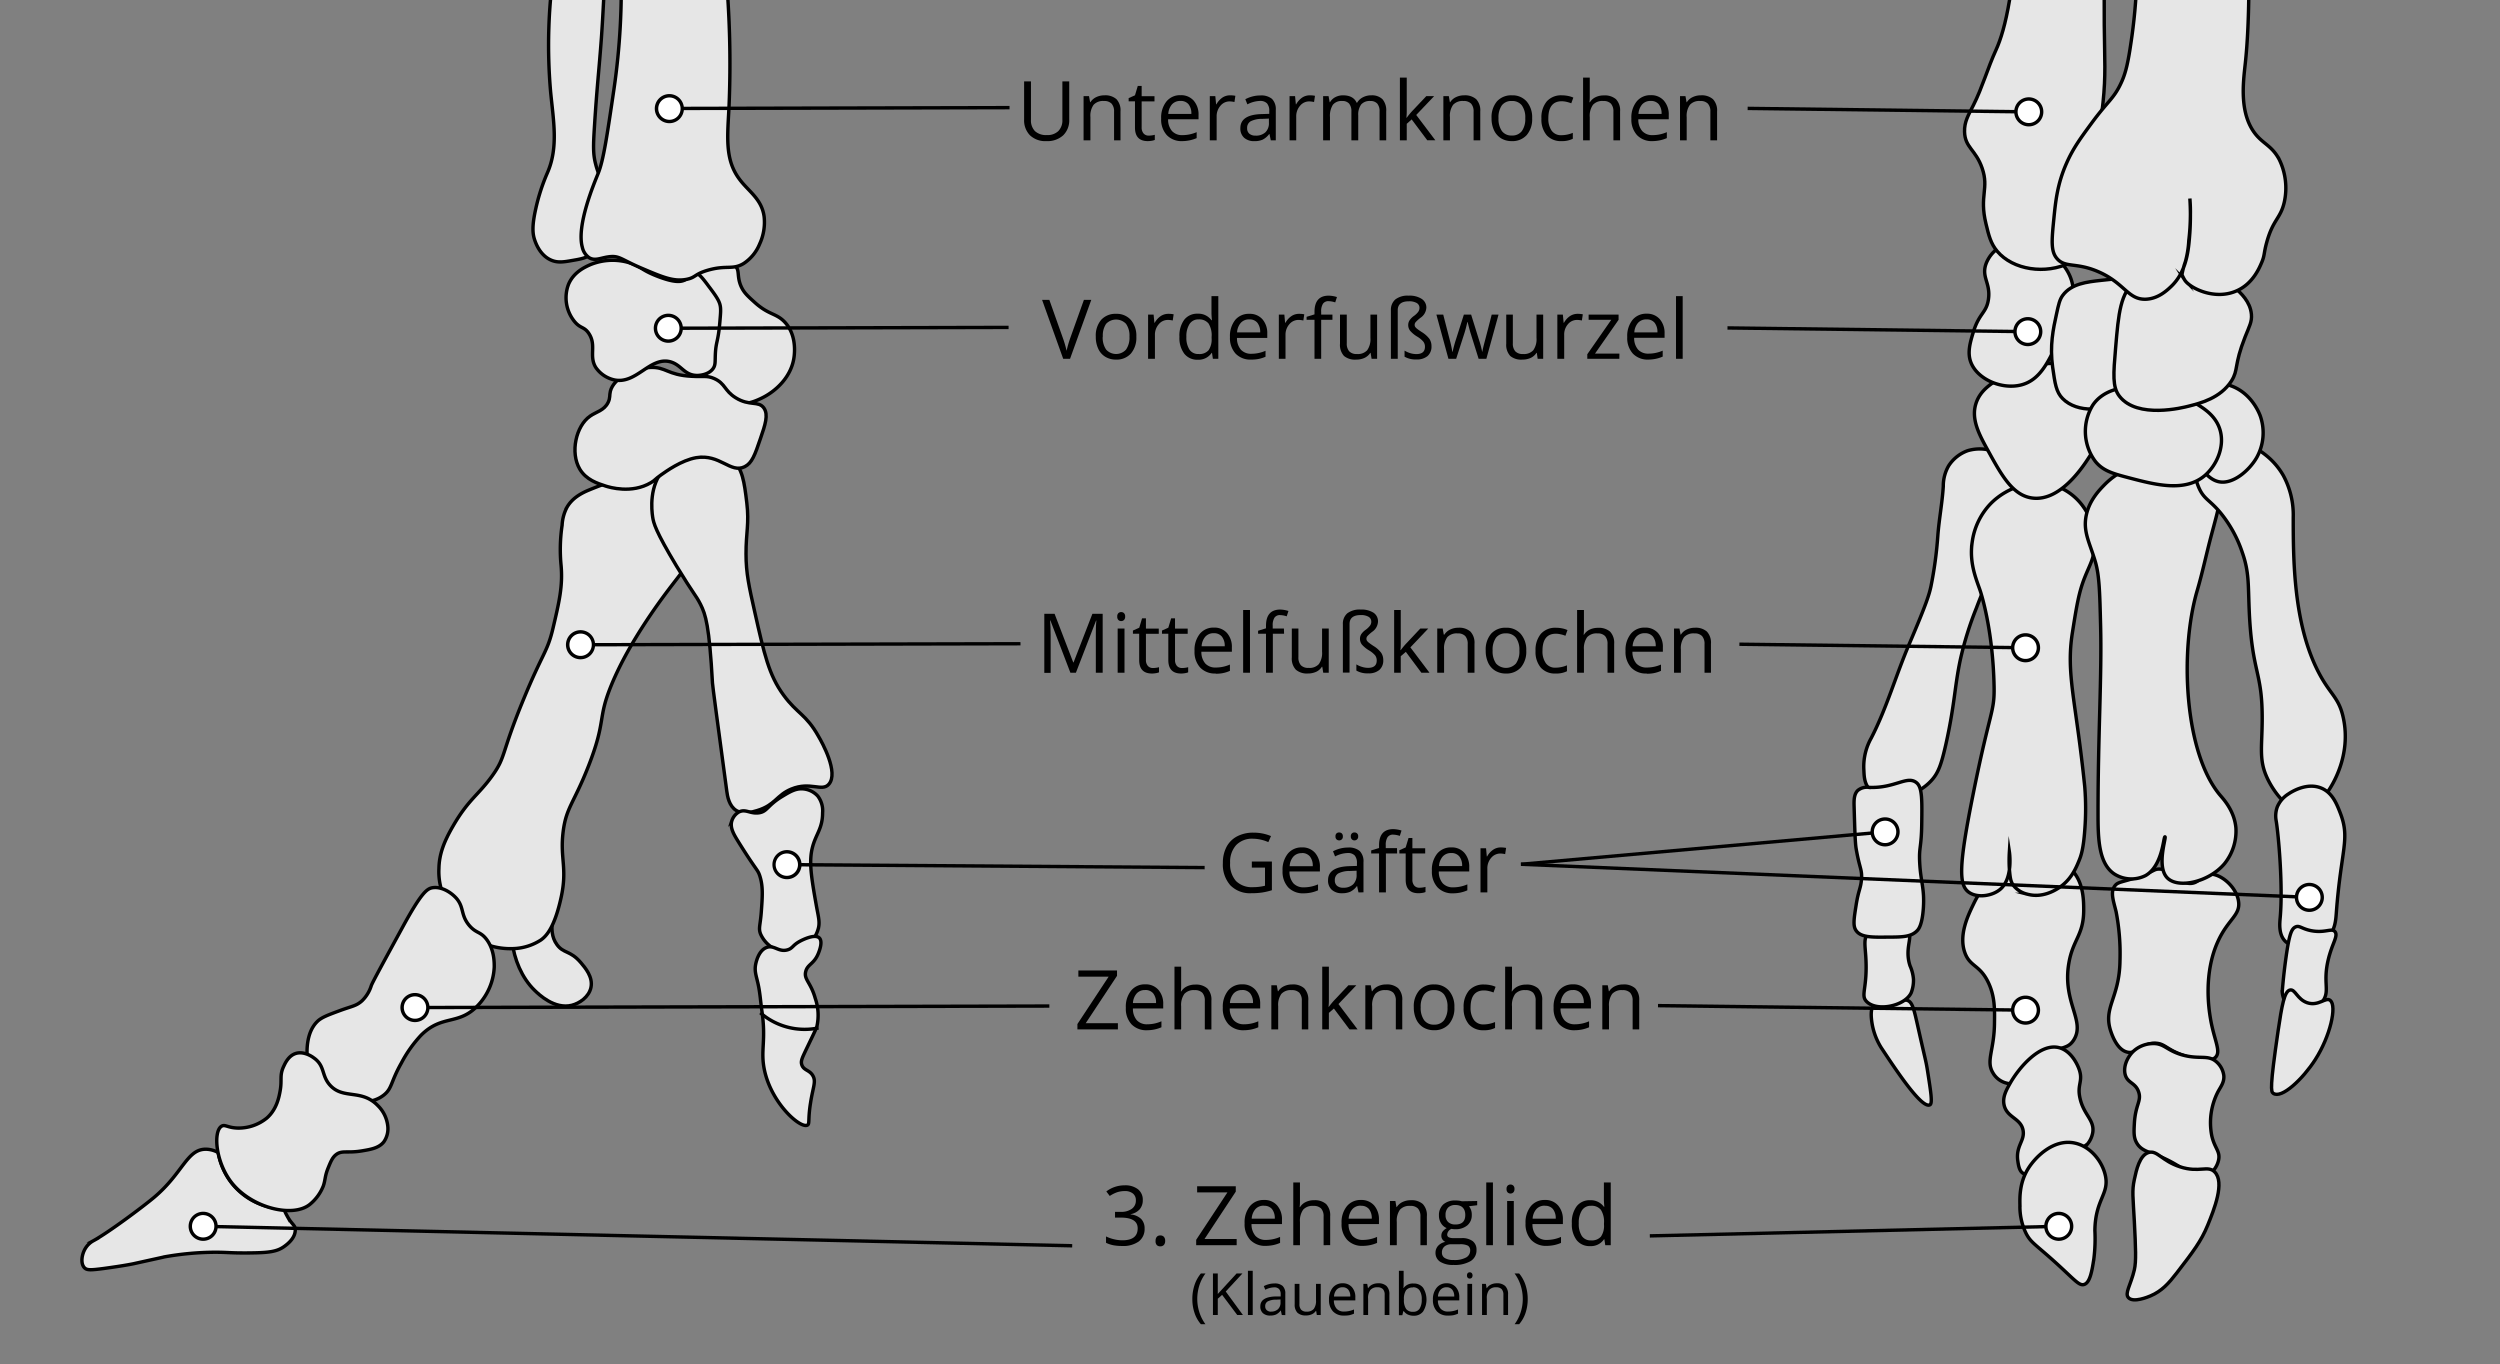 <?xml version="1.0" encoding="UTF-8" standalone="no"?>
<svg xmlns="http://www.w3.org/2000/svg" viewBox="-10 -10 730.41 398.54"><rect x="-10" y="-10" width="730.41" height="398.54" fill="#808080" stroke="none"/><title>Schalenwild_Paarhufer_Laufskelett</title><g id="base"><path d="M189.61,69.76c.51-1.05,2.21-.71,8.88-1.71,4.21-.63,5.2-1,6.19-.34,1.59,1.07.45,3,1.93,6.16.81,1.7,1.89,2.67,3.86,4.45,4,3.63,6.12,3.16,8.5,5.47,3.65,3.55,3.19,8.76,3.09,9.93-.55,6.28-5.46,10.68-9.66,12.66-1.61.76-4.31,2-7.34,1.37a12.89,12.89,0,0,1-5-2.74,11.13,11.13,0,0,1-3.48-3.42c-1.18-2.14-.82-4.26-.38-6.85.57-3.41,1.44-3.58,1.54-6.16a15.21,15.21,0,0,0-1.16-5.82,33.3,33.3,0,0,0-3.47-7.18C190.6,71.65,189.09,70.83,189.61,69.76Z" style="fill:#e6e6e6;stroke:#000;stroke-miterlimit:10"></path><path d="M146.25,279.39c1.14,1.1,5.75,5.57,10.79,4.32,2.31-.58,5-2.43,5.61-5.18.66-3.07-1.65-5.75-3-7.34-3.07-3.57-5-2.55-6.91-5.18-3.32-4.5.43-9.91-2.59-12.52-1.8-1.57-5.26-1.45-7.34,0C137.41,257.25,138.57,272,146.25,279.39Z" style="fill:#e6e6e6;stroke:#000;stroke-miterlimit:10"></path><path d="M50.25,325.76c-5.64-.1-6.73,6.91-15.24,14.08-3.37,2.83-13.26,10.21-17.79,12.7a6.19,6.19,0,0,0-2.15,2c-1.17,1.75-1.64,4.57-.39,5.86.71.73,1.74.72,5.67.2,6-.81,8.6-1.37,8.6-1.37,9.05-2,8.56-1.88,9-2a86.82,86.82,0,0,1,14.86-1.37c3.91,0,4.53.26,10.16.2s8-.36,10.16-1.95c.82-.61,3.33-2.46,3.13-5.09-.08-1.08-1.11-1.42-2.34-3.71a15.4,15.4,0,0,1-1-2.15,19.67,19.67,0,0,1-19.16-16.42A7.7,7.7,0,0,0,50.25,325.76Z" style="fill:#e6e6e6;stroke:#000;stroke-miterlimit:10"></path><path d="M162.19,133.12c-3.12,1.27-5.2,2.82-6.49,5a12.43,12.43,0,0,0-1.47,5.31,48.13,48.13,0,0,0-.3,11.8c.53,6-.56,10.65-2.36,18.29-1.66,7.05-2.89,6.93-8.55,20.64-6.72,16.27-5.13,16.78-9.15,22.42s-7,6.95-11.5,14.75c-2.77,4.76-4.05,8.35-4.13,12.39a18.44,18.44,0,0,0,1.48,8.26c.84,1.87,1.33,2,4.13,6.78,1.54,2.66,1.62,3,2.35,3.84a12.76,12.76,0,0,0,6.49,3.54,20.54,20.54,0,0,0,7.5,1,15.71,15.71,0,0,0,7.84-2.51c1.61-1.13,4-3.71,5.9-12.39s-.36-11.33.59-19.17c.87-7.13,3.13-8.35,7.38-19.17,5.33-13.58,2.55-13.65,6.78-23.89,5.4-13.09,15.3-26,18-29.5,3.25-4.24,6.26-7.72,6.79-13.28.08-.89.72-8.89-4.72-14.15C180.84,125.48,167.64,130.89,162.19,133.12Z" style="fill:#e6e6e6;stroke:#000;stroke-miterlimit:10"></path><path d="M184.22,126.69c5-5.46,14.59-6.64,19.55-2.56,3.19,2.61,3.69,6.75,4.42,12.8s-.25,8.67-.23,14.9c0,5.67.88,9.5,2.56,17,2.76,12.28,4.13,18.42,8.38,24.21,4,5.51,6.58,5.57,10.24,12.1,1,1.69,6,10.65,3,14-2,2.27-5.35-.9-10.94,1.39-4.37,1.8-4.67,4.69-10,6.29-1.86.55-4.09,1.18-6.05,0-2.18-1.32-2.62-4.27-2.8-5.59-2.75-20.44-4.13-30.66-4.19-31.66-.94-16.91-2-20-3.49-23-1.44-2.82-2-2.91-7-11.17-6.14-10.23-6.73-12.55-7-14.43S179.51,131.82,184.22,126.69Z" style="fill:#e6e6e6;stroke:#000;stroke-miterlimit:10"></path><path d="M116.47,249.35c-1.65.22-3.3,1.3-9,11.81-5.82,10.67-8.73,16-9,16.83a10.52,10.52,0,0,1-2.67,4.38c-1.65,1.53-3,1.61-6.36,2.84-3.71,1.37-5.56,2.06-6.78,3.28-3.41,3.4-3,9.25-2.87,10.93.14,2.08.44,6.27,3.49,9.18,2.09,2,4.43,2.39,7.18,2.84,3.24.53,8.13,1.34,11.71-1.53,2.43-1.94,1.92-3.72,5.13-9.4a36.78,36.78,0,0,1,5.75-8.09c6.16-6.09,10.86-2.78,16.42-8.52a17.45,17.45,0,0,0,4.93-11.37c0-1.17.08-5-2.26-8.09-1.8-2.36-3-1.66-5.07-4.09-2.55-3.08-1.42-5.25-3.76-7.93C121.72,250.66,119,249,116.47,249.35Z" style="fill:#e6e6e6;stroke:#000;stroke-miterlimit:10"></path><path d="M205.87,227.24c2-1,3.29.58,5.82.24s2.41-2.14,7-4.89c2.24-1.35,3.88-2.31,6.05-2.1a6.47,6.47,0,0,1,4.19,2.1,7.06,7.06,0,0,1,1.4,4.89c0,4.64-2,6.21-3,10.24s-.33,8.37,1.16,16.76c.67,3.72,1.16,5.09.47,7.21a9.42,9.42,0,0,1-7.68,6.52,9,9,0,0,1-9.08-5.35c-.65-1.72-.06-2.49.23-6.52.33-4.46.55-7.42-.46-10.48-.64-1.92-.94-1.39-6.29-10-1.32-2.14-2.47-4.05-1.86-6.06A4.6,4.6,0,0,1,205.87,227.24Z" style="fill:#e6e6e6;stroke:#000;stroke-miterlimit:10"></path><path d="M214,266.81c-2.5.9-3.18,4.67-3.26,5.13-.3,1.83.16,3,.7,5.35.62,2.67.77,5.43,1.17,8.15,1.26,8.69-.45,11.36.69,17,2,9.84,10.45,17.3,12.57,16.29.76-.35.14-1.5.94-6.52.74-4.74,1.67-6.16.69-7.91s-2.73-1.52-3.26-3.26c-.34-1.12.15-2,1.63-5.12,1.76-3.65,2.64-5.48,2.8-6.05a15,15,0,0,0-.47-8.15c-1.32-4.77-3.41-5.55-2.79-7.91.56-2.16,2.48-2.15,3.72-5.36.27-.68,1.32-3.37.24-4.42-1.34-1.3-5.16.7-5.59.93-2.27,1.21-2.14,2.12-3.72,2.56C217.45,268.25,216.18,266,214,266.81Z" style="fill:#e6e6e6;stroke:#000;stroke-miterlimit:10"></path><path d="M212.15,285.9a19.72,19.72,0,0,0,17,4.42" style="fill:none;stroke:#000;stroke-miterlimit:10"></path><path d="M179.87,97.36c-4.88.25-10.56,3.1-11.54,6.93-.31,1.23,0,1.94-.66,3.29-1.18,2.39-3.49,2.73-5.27,4-4.11,2.83-5.88,10.65-3,15.5,1.86,3.09,5.13,4.15,7.58,4.94,1.06.34,7.56,2.33,13.19-1,1.29-.76,1-.88,3-2.3,1.43-1,5.88-4.23,10.22-5,7-1.17,10,4.69,14.17,2.64,2.15-1.06,3-3.45,4.62-8.25,1.38-4,2.38-6.93,1-8.9-1.57-2.21-4.2-.47-8.24-3-3.33-2.06-3-4.17-6.27-5.61-2.11-.94-3.17-.45-6.59-.66C184.85,99.57,184.66,97.12,179.87,97.36Z" style="fill:#e6e6e6;stroke:#000;stroke-miterlimit:10"></path><path d="M162.4,67.36A17.09,17.09,0,0,1,174.6,67c2.91,1,2.59,1.78,7.25,3.63,5.35,2.12,7.13,1.63,7.91,1.32,1.86-.74,2.23-2.1,3.63-2,.59,0,1.21.36,3.62,3.63,2,2.63,2.93,4,3.3,5.27s.23,2.57,0,5.28c-.5,5.89-1.16,5.56-1.32,9.56-.08,2.07.06,3-.66,4-1.36,1.91-4.2,2-4.61,2-3.86,0-4.54-3.08-7.91-4-6-1.55-9.93,6.77-16.49,5.27a8.9,8.9,0,0,1-5.27-3.63c-2.05-3.36.29-6.41-2-9.89-1.38-2.1-2.49-1.36-4.29-3.62A11,11,0,0,1,156.13,73C157.64,69.51,160.83,68.07,162.4,67.36Z" style="fill:#e6e6e6;stroke:#000;stroke-miterlimit:10"></path><path d="M151.85-19a156.73,156.73,0,0,0-1,35.61c.8,8.59,2.41,16.42-1,24.07a57.24,57.24,0,0,0-3.3,10.22c-1.2,5.32-.91,7.51-.33,9.23.31.9,1.57,4.57,4.95,5.93,1.9.77,3.63.47,6.26,0,2.23-.38,4-.69,5.61-2,1.87-1.48,2.5-3.4,3.29-5.94a22.83,22.83,0,0,0,1-10.55c-.65-4.5-2.15-5.1-3.29-9.56-.78-3-.74-5.21-.33-11.54.71-11.22,1.35-16.43,2-25.38.27-3.82.44-7,.66-11.21.29-5.45.51-10.24.66-14.18" style="fill:#e6e6e6;stroke:#000;stroke-miterlimit:10"></path><path d="M202-18.67A296.19,296.19,0,0,1,203,21c-.44,8.88-1.3,15.52,3,21.3,2.68,3.65,6.54,5.77,7.25,11a15,15,0,0,1-1.32,8,12.37,12.37,0,0,1-4.62,5.66c-3.25,2-5,.39-10.55,2-4,1.18-3.44,2.15-6.26,2.67-3.77.69-6.92-.66-13.19-3.33-5.64-2.41-6.26-3.53-8.9-3.33s-4.44,1.43-6.26.33a4.93,4.93,0,0,1-2-3c-1.82-6.34,3.47-18.81,4.61-21.64,1.55-3.82,2.57-10.76,4.62-24.64a202.48,202.48,0,0,0,2-36.61" style="fill:#e6e6e6;stroke:#000;stroke-miterlimit:10"></path><path d="M81.57,299c3.48,2.36,2.24,5.16,4.85,8.05,3.87,4.28,9.22,1,14,6a9.82,9.82,0,0,1,2.86,5.84,6.71,6.71,0,0,1-1.14,4.72c-1.43,1.8-3.73,2.19-6.42,2.64-4.34.72-5.79-.27-7.56,1.11-1,.8-1.46,1.83-2.29,3.88-1,2.45-.79,3.49-1.42,5.28a13.21,13.21,0,0,1-4,5.42c-5,3.89-16.69,1-22.54-6.11-5-6.14-5.68-15.36-3.14-16.81,1-.57,1.79.49,4.71.56A13.07,13.07,0,0,0,68,316.62c2.88-2.56,3.53-6.15,3.85-7.91.59-3.26-.23-4.43,1-7.08.5-1.09,1.52-3.29,3.71-3.89S81,298.56,81.57,299Z" style="fill:#e6e6e6;stroke:#000;stroke-miterlimit:10"></path><path d="M537.58,283.61c-.45.37-1.08,1.22-.81,4.07a19.43,19.43,0,0,0,2.85,8.41c4.37,6.6,11.9,18,14.24,16.69.78-.42.3-3.54-.68-9.77-.5-3.19-.57-2.92-2.71-12.48-1.27-5.67-1.69-7.78-3.26-8.27-1.35-.43-1.94.85-5.15,1.08C539.55,283.52,538.53,282.84,537.58,283.61Z" style="fill:#e6e6e6;stroke:#000;stroke-miterlimit:10"></path><path d="M575.62,243.79c-5.51,3.17-8.07,8.35-9.17,10.64-1.53,3.2-4.19,8.76-2.41,13.85,1.44,4.13,4.29,3.55,6.75,8.51,2,4,2,7.94,1.93,11.71,0,8.29-2.59,11.38-.48,14.91a6.32,6.32,0,0,0,4.83,3.19c2.92.11,4.2-2.92,8.2-6.38,6-5.2,8.47-3,10.61-6.39,3.5-5.55-3.37-11-1.45-22.36,1.18-7,4.31-8.19,4.35-15.44,0-2.66,0-7.61-2.9-11.18C591.12,239,581.46,240.42,575.62,243.79Z" style="fill:#e6e6e6;stroke:#000;stroke-miterlimit:10"></path><path d="M535.77,263c-1.3.95-.88,3.16-.67,6.32.63,9.51-1.66,11.38.28,13.32,3,3,11.16,1.32,13-2.59a10.08,10.08,0,0,0,.67-3.93,11.86,11.86,0,0,0-1-3.93c-1.72-5.13,1-8.63-.67-9.86-1.1-.8-2.19.73-5.94.86C538.16,263.27,536.93,262.11,535.77,263Z" style="fill:#e6e6e6;stroke:#000;stroke-miterlimit:10"></path><path d="M564.87,121.68a11.1,11.1,0,0,0-5.52,4.37,11.72,11.72,0,0,0-1.59,6c-.3,4.86-1.24,9.66-1.6,14.52a115.47,115.47,0,0,1-2,14.72c-.53,2.41-1.23,4.9-6.36,16.9-3.88,9.07-6.57,18.67-11.09,27.44a17.05,17.05,0,0,0-2.18,8.91c.11,1.82,0,4.16,1.64,6s4.21,2.21,5.63,2.36a15.24,15.24,0,0,0,12.36-4.73c2.16-2.29,3-4.76,4.36-10.72,2.56-11.46,2.54-16.73,4.18-24.54a97.06,97.06,0,0,1,4.73-15.26c4.49-12,8.27-17,11.27-29.08,1.6-6.45,1.56-9.21.18-11.63A12.39,12.39,0,0,0,564.87,121.68Z" style="fill:#e6e6e6;stroke:#000;stroke-miterlimit:10"></path><path d="M591.6,132.34a16.76,16.76,0,0,1,7.27,6A17.83,17.83,0,0,1,602,149.42c-.18,3.7-1.44,5.58-2.91,9.27-1.74,4.38-2.36,8.28-3.6,16.08-1.94,12.19,1,19.67,3.6,45.1a79.89,79.89,0,0,1,0,12.72c-.38,5.16-1,7.27-1.68,8.88-.86,2.11-2.37,5.8-6.24,8.15-.9.55-4.51,2.75-8.63,1.68a7.17,7.17,0,0,1-4.47-2.87c-.7-1.11-.79-2.24-1-4.47a40.73,40.73,0,0,1,0-5.1s1.16,7.51-2.55,10.85c-2.3,2.06-6.72,2.76-9.26,1-3-2.12-3.06-7.46,1.28-29,4.88-24.28,6.2-23.59,6.06-31-.33-17.55-4.15-28.4-4.15-28.4-1.22-3.49-3.15-8.09-2.23-14.05a20,20,0,0,1,5.43-11.16C576.49,132.19,584.65,129.47,591.6,132.34Z" style="fill:#e6e6e6;stroke:#000;stroke-miterlimit:10"></path><path d="M551.94,255.28c.38-5.75-.8-7.64-1.08-13.3-.23-4.58.5-4.19.6-11.23s.14-10.64-1.44-12c-2.75-2.38-6.36,1.65-14,1.29a4.2,4.2,0,0,0-3.24.9c-1.16,1.14-1.12,3-1.08,4.65.21,7.14.31,10.71.6,12.39,1,5.83,1.78,6,1.56,8.91-.2,2.63-.88,3.19-1.56,7.48-.63,4-.95,6-.12,7.36,1.35,2.15,4.45,2.12,9.36,2.06,4.48,0,7-.07,8.75-2.06C550.64,261.29,551.62,260,551.94,255.28Z" style="fill:#e6e6e6;stroke:#000;stroke-miterlimit:10"></path><path d="M577.37,306.35c-1.25,2.2-2.34,4.18-1.85,6.48.81,3.75,4.89,3.81,5.55,7.4.57,3.08-2.17,4.51-1.54,8.94.16,1.12.37,2.62,1.23,3.4,3.61,3.24,17.55-7.14,19.13-8.33a7.19,7.19,0,0,0,1.54-3.39c.53-3.65-2.6-5.07-3.7-9.87-1-4.17,1-5-.31-8.64-.2-.57-1.86-5-5.55-6.17C586.09,294.4,579.78,302.13,577.37,306.35Z" style="fill:#e6e6e6;stroke:#000;stroke-miterlimit:10"></path><path d="M582.62,331.33c-2.61,4.13-2.52,8.48-2.47,10.8a17.71,17.71,0,0,0,1.85,8.33c1.27,2.39,2.39,2.94,7.09,7.09,6.93,6.13,8.24,8.27,9.87,7.71s2.21-3.7,2.78-7.4a47.22,47.22,0,0,0,.31-8.33c.11-9.14,4.21-10.58,3.08-16-.86-4.12-4.29-8.57-8.94-9.56C590.11,322.64,584.81,327.86,582.62,331.33Z" style="fill:#e6e6e6;stroke:#000;stroke-miterlimit:10"></path><path d="M614.65,246.2c-4.66,1.61-5.84,1.38-6.78,2.64-1.37,1.83-.39,4.36.38,7.54a64.4,64.4,0,0,1,1.13,14.32c-.14,11-5.07,13.65-2.64,20.72.36,1.05,1.86,5.42,4.9,6,2.78.56,4.07-2.6,7.91-2.64,2.86,0,3.29,1.72,7.91,3.4,2.09.75,7.7,2.78,9.8.75,1.81-1.74-.44-5.06-1.5-11.68-.36-2.23-2.07-12.78,2.26-22.24,3-6.55,6.61-7.59,6-11.68-.63-4.36-5.51-8.47-9-7.91-2.21.35-2.23,2.26-4.52,2.64-3.71.6-5.3-4.17-9.8-4.15C619.14,244,619.58,244.5,614.65,246.2Z" style="fill:#e6e6e6;stroke:#000;stroke-miterlimit:10"></path><path d="M615.78,125.23c-3.57,1.35-7.37,2.78-10.93,6.41-1.47,1.51-4.29,4.38-5.27,8.67-1.14,5,1,8.28,2.64,13.94,1.14,4,1.26,8.83,1.5,18.47.38,15.06-.76,31.71-.75,55,0,7.08.11,14.67,4.9,17.71a9.24,9.24,0,0,0,9,.37c5-2.85,5.19-11.38,5.66-11.3s-2.63,8.78.75,12.06c3.19,3.09,12,1.2,16.58-4.15a15.19,15.19,0,0,0,3.39-10.55c-.44-4.89-3.52-8.25-4.52-9.42-10.52-12.33-12-42.1-6.78-59.92,1.57-5.35,2.7-10.82,4.14-16.2,2.27-8.49,3.09-11,1.89-14.32-1.72-4.75-6.52-8.25-11.31-9.05C623.29,122.41,620.75,123.36,615.78,125.23Z" style="fill:#e6e6e6;stroke:#000;stroke-miterlimit:10"></path><path d="M618.75,294.9a8.59,8.59,0,0,0-5.42,2.22c-1.6,1.51-3,4.16-2.47,6.66.62,2.72,3,2.43,3.95,5.18s-.94,3.69-1.23,9.37c-.14,2.53-.2,4.12.74,5.67,1.19,2,3.15,2.47,5.67,3.45,9.1,3.54,10.48,7.58,14,6.41a6.85,6.85,0,0,0,4.2-4.93c.55-2.59-1.17-3.41-2-7.15A19.75,19.75,0,0,1,638,309c.84-1.56,1.86-2.77,1.72-4.69a6.34,6.34,0,0,0-2-3.94c-2.58-2.44-5-.66-10.36-2.22C622.79,296.76,622.24,294.72,618.75,294.9Z" style="fill:#e6e6e6;stroke:#000;stroke-miterlimit:10"></path><path d="M617.77,326.71c-2.68.81-3.6,5.14-4.19,7.89-.73,3.4-.38,5,0,12.33.39,7.71.57,11.62,0,14.06-1.06,4.5-2.89,6.85-1.73,8.14,1.44,1.6,5.84-.26,6.41-.5,3.35-1.41,5.39-3.73,7.65-6.65,4.79-6.22,7.19-9.32,9.12-14.06,1.79-4.41,5.08-12.5,2-15.54-2-2-4.5.35-10.11-1.48C621.57,329.17,620.29,326,617.77,326.71Z" style="fill:#e6e6e6;stroke:#000;stroke-miterlimit:10"></path><path d="M652.1,123.07a20.79,20.79,0,0,1,5,5.85A24.28,24.28,0,0,1,660,141.21c0,12.2.06,30.95,7.32,45.06,3.47,6.75,6,7.36,7.31,13.46,2.4,11-3.32,19.79-4.39,21.36-1.86,2.75-3.73,5.52-6.73,5.86-4.75.52-9.16-5.44-11.12-9.66-2.43-5.25-1.52-8.81-1.46-16.68.11-14.79-3-13.55-3.8-32.48-.31-7.29,0-11-2-16.68a36.42,36.42,0,0,0-6.44-11.7c-3.13-3.72-4.68-3.86-6.14-7-1.59-3.44-2.41-9,.58-12,1.65-1.64,3.81-1.85,5.85-2C645.68,118,650.78,122,652.1,123.07Z" style="fill:#e6e6e6;stroke:#000;stroke-miterlimit:10"></path><path d="M658.54,222a8.26,8.26,0,0,0-3.22,3.81,7.7,7.7,0,0,0-.29,4.09c.65,4,2,18.69,1.17,28.09-.15,1.68-.54,5,1.46,7a6.16,6.16,0,0,0,3.13,1.59,10,10,0,0,0,9.45-2.76c2-2.22,2.19-5,2.34-7,1.39-18.77,4.11-21.64,1.17-29.26-1.06-2.77-2.37-6-5.56-7.31C663.77,218.41,659,221.68,658.54,222Z" style="fill:#e6e6e6;stroke:#000;stroke-miterlimit:10"></path><path d="M660.59,260.86c-1.12.58-1.73,2.16-2.64,8.42-.37,2.6-.83,6.19-1.17,10.54a7.62,7.62,0,0,0,1.76,4.21c2.72,2.87,8.08,1.54,10.24-1.75,1.92-2.93-.16-5.18,1.46-11.94,1.14-4.73,2.91-6.79,2-8.08s-2.84.45-7-.35C662.39,261.35,661.78,260.23,660.59,260.86Z" style="fill:#e6e6e6;stroke:#000;stroke-miterlimit:10"></path><path d="M654.15,309.42c2.43,1.77,8.72-4.26,12.29-9.84,4.36-6.8,6.37-15.62,4.39-17.29-1.32-1.11-3.41,1.79-6.73.68-2.94-1-3.51-4-5-3.73-1.7.3-2.43,4.59-3.51,11.87C653.13,307.89,653.49,308.94,654.15,309.42Z" style="fill:#e6e6e6;stroke:#000;stroke-miterlimit:10"></path><path d="M573.79,100.82c-2.32,1.47-5.25,3.38-6.44,6.93-1.55,4.63.82,9.08,3.47,13.88,4,7.29,7.22,13.09,12.88,13.87,9,1.24,16.29-11.23,17.84-13.87,1.77-3,4.5-7.85,3.46-13.88a14,14,0,0,0-3-6.93C596,93.77,582.11,95.54,573.79,100.82Z" style="fill:#e6e6e6;stroke:#000;stroke-miterlimit:10"></path><path d="M640.83,102.42c6.87,1.85,9.32,8.49,9.57,9.19a14.87,14.87,0,0,1-1.11,12.14c-2.21,3.78-6.94,7.83-11,7-8.13-1.67-12.8-22.45-6.25-27.58C635,100.84,639.69,102.11,640.83,102.42Z" style="fill:#e6e6e6;stroke:#000;stroke-miterlimit:10"></path><path d="M574.63,62a9.75,9.75,0,0,0-4.41,5.15c-1.35,3.91,1.41,5.57.73,10.3-.57,4-2.72,4-4.41,9.56-.92,3-1.81,6-.73,8.83,1.85,4.93,9,8.08,14.71,6.62,5.39-1.38,7.81-6.48,10.66-12.51,3.26-6.87,6.42-13.52,3.31-19.86C590.94,62.8,580.54,58.75,574.63,62Z" style="fill:#e6e6e6;stroke:#000;stroke-miterlimit:10"></path><path d="M604.06,71.89c-4.45.48-8.88,1-11.41,4.42-.88,1.18-1.21,2.64-1.83,5.51-.93,4.23-2,9.16-1.11,15.45.69,4.83,1,7.25,2.94,9.2,4.16,4.22,12.83,3.91,17.29,0,3-2.61,1.51-4.57,5.15-10.3,4-6.28,7.09-6.08,8.09-10.3s-1-9.31-4.41-12.14C615.09,70.71,610.88,71.16,604.06,71.89Z" style="fill:#e6e6e6;stroke:#000;stroke-miterlimit:10"></path><path d="M601.48,108.3a14.63,14.63,0,0,0,.74,16.55c2.25,2.74,5.12,3.53,9.93,4.79,7.61,2,16.26,4.25,22.06-.74,3.44-3,5.82-8.39,4.42-13.24-1.19-4.13-4.67-6.31-7-7.72C623,102.69,607.2,100,601.48,108.3Z" style="fill:#e6e6e6;stroke:#000;stroke-miterlimit:10"></path><path d="M643,74.1c1.64,1.48,4.45,4,4.78,7.72.2,2.17-.57,3.42-1.84,6.62-3.32,8.41-1.89,9.56-4,12.88-3.22,5-9,6.46-12.51,7.35-1.44.37-15,3.86-20.23-2.94-2.06-2.67-1.74-6.44-1.1-14,.88-10.38,1.36-16,5.89-19.86,3.85-3.28,8.55-3.52,11.76-3.67C627.11,68.15,636.1,67.84,643,74.1Z" style="fill:#e6e6e6;stroke:#000;stroke-miterlimit:10"></path><path d="M579.78-39.91c-1,26.35-3.87,38.49-6.62,44.5-2.43,5.3-4,11-6.62,16.18-1.48,2.9-2.65,4.83-2.57,7.72.11,4.66,3.27,5.19,5.15,10.67,2.06,6-.88,8,1.1,16.18.83,3.46,1.4,5.84,3.31,8.09,4.58,5.43,14.09,6.88,21.33,3.31.58-.28,7.61-3.88,9.56-11.4,1.34-5.16-.95-7.35-1.84-15.08-.83-7.31.75-9.6,1.84-20.22.85-8.17.47-12.22.37-22.81-.09-9.29.05-22.76,1.1-40.09" style="fill:#e6e6e6;stroke:#000;stroke-miterlimit:10"></path><path d="M646.35-49.11c1,26.37,1,45.33-.37,57.74-.57,5.36-2,15.29,3.68,21.34,2.11,2.24,4.37,3.07,6.25,6.62a19.08,19.08,0,0,1,1.47,12.5c-1.11,4.82-3.29,5-5.14,11.77-.89,3.22-.53,3.67-1.48,5.88-.69,1.62-2.54,6-7,8.1-6.54,3.14-14-.7-15.45-3a10.8,10.8,0,0,1-.82-1.61c.08-.45.21-1.12.43-1.93.26-1,.51-1.67.57-1.84a29.13,29.13,0,0,0,1-6.22,65.26,65.26,0,0,0,.46-7.14A46.07,46.07,0,0,0,629.8,48a78.09,78.09,0,0,1,0,9.93c-.36,4.94-.84,11.4-5.52,15.81-1.16,1.1-3.75,3.55-7.35,3.68-5.24.19-6.19-4.76-14-8.09-6.58-2.82-9.7-.9-12.13-4-1.63-2.11-1.36-5.23-.74-11.4.51-5.08,1-10.1,3.68-16.18,1.91-4.36,4.07-7.3,7.35-11.77,4.72-6.42,6.38-7.07,8.46-11.4,1.22-2.52,2-5.06,2.94-11.4a160.75,160.75,0,0,0,1.84-20.23c0-11.09.28-23.46.37-37.52" style="fill:#e6e6e6;stroke:#000;stroke-miterlimit:10"></path></g><g id="content"><g id="_3._Zehenglied_oder_Klauenbein" data-name="3. Zehenglied oder Klauenbein"><g id="mark"><g id="mark-2" data-name="mark"><line x1="472.02" y1="351.08" x2="591.72" y2="348.28" style="fill:none;stroke:#000;stroke-miterlimit:10"></line><path d="M591.59,352a3.76,3.76,0,1,0-3.84-3.67A3.75,3.75,0,0,0,591.59,352Z" style="fill:#fff"></path><path d="M591.6,352.54a4.26,4.26,0,1,1,4.16-4.36,4.26,4.26,0,0,1-4.16,4.36C589.26,352.6,594,352.49,591.6,352.54Zm-.17-7.51a3.26,3.26,0,1,0,3.33,3.18,3.25,3.25,0,0,0-3.33-3.18Z"></path></g><g id="mark-3" data-name="mark"><line x1="49.15" y1="348.28" x2="303.26" y2="353.97" style="fill:none;stroke:#000;stroke-miterlimit:10"></line><path d="M49.28,352a3.76,3.76,0,1,1,3.84-3.67A3.77,3.77,0,0,1,49.28,352Z" style="fill:#fff"></path><path d="M49.27,352.54a4.26,4.26,0,1,0-4.17-4.35,4.26,4.26,0,0,0,4.17,4.35Zm.17-7.52a3.26,3.26,0,1,1-3.34,3.19A3.27,3.27,0,0,1,49.44,345Z"></path></g></g><g id="text"><path d="M323.88,340.63a4,4,0,0,1-.92,2.7,4.6,4.6,0,0,1-2.62,1.4v.09a5,5,0,0,1,3.07,1.32,3.89,3.89,0,0,1,1,2.78,4.53,4.53,0,0,1-1.7,3.79,7.81,7.81,0,0,1-4.86,1.32,13.84,13.84,0,0,1-2.5-.2,8.56,8.56,0,0,1-2.21-.73v-1.86a10.58,10.58,0,0,0,2.39.84,10.32,10.32,0,0,0,2.39.29q4.47,0,4.47-3.49,0-3.13-4.92-3.14h-1.7v-1.68h1.72a5.19,5.19,0,0,0,3.19-.89,2.9,2.9,0,0,0,1.18-2.47,2.43,2.43,0,0,0-.87-2,3.6,3.6,0,0,0-2.35-.71,7.41,7.41,0,0,0-2.13.3,9.57,9.57,0,0,0-2.28,1.13l-1-1.32a8.39,8.39,0,0,1,2.44-1.31,8.81,8.81,0,0,1,2.92-.48,6,6,0,0,1,3.89,1.15A3.87,3.87,0,0,1,323.88,340.63Z"></path><path d="M327.62,352.55a1.77,1.77,0,0,1,.36-1.2,1.3,1.3,0,0,1,1-.4,1.38,1.38,0,0,1,1.06.4,1.68,1.68,0,0,1,.38,1.2,1.71,1.71,0,0,1-.38,1.18,1.42,1.42,0,0,1-1.06.41,1.39,1.39,0,0,1-1-.37A1.62,1.62,0,0,1,327.62,352.55Z"></path><path d="M351.31,353.8H339.48v-1.57l9.13-13.85h-8.85v-1.8h11.29v1.57L341.91,352h9.4Z"></path><path d="M359.8,354a6,6,0,0,1-4.52-1.74,6.75,6.75,0,0,1-1.65-4.84,7.47,7.47,0,0,1,1.54-5,5.1,5.1,0,0,1,4.12-1.83,4.87,4.87,0,0,1,3.84,1.59,6.15,6.15,0,0,1,1.42,4.21v1.24h-8.9a5.17,5.17,0,0,0,1.15,3.45,4,4,0,0,0,3.07,1.18,10.25,10.25,0,0,0,4.12-.88v1.75a10.14,10.14,0,0,1-2,.64A11,11,0,0,1,359.8,354Zm-.53-11.74a3.18,3.18,0,0,0-2.48,1,4.63,4.63,0,0,0-1.09,2.8h6.75a4.28,4.28,0,0,0-.83-2.83A2.87,2.87,0,0,0,359.27,342.29Z"></path><path d="M376.71,353.8v-8.35a3.38,3.38,0,0,0-.72-2.36,3,3,0,0,0-2.25-.77,3.69,3.69,0,0,0-3,1.1,5.64,5.64,0,0,0-.94,3.63v6.75h-1.95V335.47h1.95V341a12.61,12.61,0,0,1-.09,1.66h.12a3.89,3.89,0,0,1,1.64-1.46,5.3,5.3,0,0,1,2.43-.54,5,5,0,0,1,3.55,1.12,4.75,4.75,0,0,1,1.18,3.58v8.42Z"></path><path d="M388.13,354a5.93,5.93,0,0,1-4.51-1.74,6.71,6.71,0,0,1-1.66-4.84,7.47,7.47,0,0,1,1.54-5,5.11,5.11,0,0,1,4.13-1.83,4.9,4.9,0,0,1,3.84,1.59,6.14,6.14,0,0,1,1.41,4.21v1.24H384a5.12,5.12,0,0,0,1.15,3.45,4,4,0,0,0,3.06,1.18,10.21,10.21,0,0,0,4.12-.88v1.75a10.14,10.14,0,0,1-2,.64A11,11,0,0,1,388.13,354Zm-.53-11.74a3.2,3.2,0,0,0-2.48,1,4.76,4.76,0,0,0-1.09,2.8h6.75a4.28,4.28,0,0,0-.82-2.83A2.9,2.9,0,0,0,387.6,342.29Z"></path><path d="M405,353.8v-8.35a3.38,3.38,0,0,0-.72-2.36,2.93,2.93,0,0,0-2.25-.77,3.71,3.71,0,0,0-3,1.09,5.53,5.53,0,0,0-.94,3.62v6.77h-2V340.89h1.59l.32,1.77h.09a3.94,3.94,0,0,1,1.69-1.48,5.43,5.43,0,0,1,2.41-.52,4.92,4.92,0,0,1,3.51,1.12,4.77,4.77,0,0,1,1.18,3.6v8.42Z"></path><path d="M421.58,340.89v1.24l-2.39.28a4.51,4.51,0,0,1,.59,1.08A4.14,4.14,0,0,1,420,345a3.84,3.84,0,0,1-1.29,3,5.26,5.26,0,0,1-3.56,1.13,5.35,5.35,0,0,1-1.08-.1,1.94,1.94,0,0,0-1.25,1.66.85.85,0,0,0,.44.79,3.17,3.17,0,0,0,1.49.25h2.29a5.12,5.12,0,0,1,3.22.88,3.08,3.08,0,0,1,1.12,2.57,3.66,3.66,0,0,1-1.72,3.27,9.18,9.18,0,0,1-5,1.12,6.87,6.87,0,0,1-3.91-.94A3.06,3.06,0,0,1,409.4,356a3,3,0,0,1,.75-2,3.85,3.85,0,0,1,2.12-1.16,2.14,2.14,0,0,1-.83-.7,1.85,1.85,0,0,1-.33-1.09,2.07,2.07,0,0,1,.37-1.24,4.16,4.16,0,0,1,1.19-1,3.49,3.49,0,0,1-1.63-1.4,4.11,4.11,0,0,1-.63-2.26,4.19,4.19,0,0,1,1.28-3.27,5.18,5.18,0,0,1,3.6-1.14,6.43,6.43,0,0,1,1.82.23ZM411.28,356a1.75,1.75,0,0,0,.89,1.58,4.78,4.78,0,0,0,2.53.55,7,7,0,0,0,3.64-.74,2.26,2.26,0,0,0,1.19-2,1.59,1.59,0,0,0-.65-1.45,5,5,0,0,0-2.44-.41H414.1a3.09,3.09,0,0,0-2.07.64A2.26,2.26,0,0,0,411.28,356Zm1.06-11a2.62,2.62,0,0,0,.77,2.05,3,3,0,0,0,2.13.7c1.91,0,2.86-.93,2.86-2.78s-1-2.91-2.89-2.91a2.88,2.88,0,0,0-2.12.74A3,3,0,0,0,412.34,345Z"></path><path d="M426.18,353.8h-1.95V335.47h1.95Z"></path><path d="M430.16,337.39a1.3,1.3,0,0,1,.33-1,1.22,1.22,0,0,1,1.64,0,1.24,1.24,0,0,1,.34,1,1.31,1.31,0,0,1-.34,1,1.21,1.21,0,0,1-1.64,0A1.34,1.34,0,0,1,430.16,337.39Zm2.12,16.41h-1.95V340.89h1.95Z"></path><path d="M441.88,354a5.94,5.94,0,0,1-4.52-1.74,6.75,6.75,0,0,1-1.65-4.84,7.52,7.52,0,0,1,1.53-5,5.12,5.12,0,0,1,4.13-1.83,4.87,4.87,0,0,1,3.84,1.59,6.14,6.14,0,0,1,1.41,4.21v1.24h-8.89a5.12,5.12,0,0,0,1.15,3.45,4,4,0,0,0,3.07,1.18,10.25,10.25,0,0,0,4.12-.88v1.75a10.14,10.14,0,0,1-2,.64A11,11,0,0,1,441.88,354Zm-.53-11.74a3.17,3.17,0,0,0-2.48,1,4.63,4.63,0,0,0-1.09,2.8h6.75a4.28,4.28,0,0,0-.83-2.83A2.88,2.88,0,0,0,441.35,342.29Z"></path><path d="M458.74,352.07h-.11a4.58,4.58,0,0,1-4.05,2,4.76,4.76,0,0,1-3.93-1.73,7.59,7.59,0,0,1-1.41-4.92,7.77,7.77,0,0,1,1.41-5,4.76,4.76,0,0,1,3.93-1.76,4.69,4.69,0,0,1,4,1.9h.15l-.08-.93-.05-.9v-5.26h2V353.8H459Zm-3.91.33a3.56,3.56,0,0,0,2.9-1.09,5.53,5.53,0,0,0,.9-3.52v-.41a6.44,6.44,0,0,0-.91-3.91,3.44,3.44,0,0,0-2.91-1.18,3,3,0,0,0-2.63,1.34,6.62,6.62,0,0,0-.92,3.77,6.43,6.43,0,0,0,.91,3.74A3.06,3.06,0,0,0,454.83,352.4Z"></path><path d="M338.36,369.54a12.78,12.78,0,0,1,.64-4.11,10.32,10.32,0,0,1,1.86-3.37h1.34a11.85,11.85,0,0,0-1.8,3.52,13.17,13.17,0,0,0-.6,3.94,12.62,12.62,0,0,0,.62,3.9,12.1,12.1,0,0,0,1.77,3.47h-1.33a9.55,9.55,0,0,1-1.86-3.3A12.37,12.37,0,0,1,338.36,369.54Z"></path><path d="M353.14,374.2h-1.66l-4.42-5.89-1.27,1.13v4.76h-1.41V362.06h1.41v6l5.5-6H353l-4.88,5.27Z"></path><path d="M356,374.2H354.6V361.28H356Z"></path><path d="M364.5,374.2l-.28-1.3h-.06a3.88,3.88,0,0,1-1.36,1.16,4.16,4.16,0,0,1-1.69.3,3.06,3.06,0,0,1-2.12-.69,2.57,2.57,0,0,1-.77-2c0-1.83,1.47-2.8,4.41-2.89l1.54,0v-.57a2.29,2.29,0,0,0-.46-1.58,1.88,1.88,0,0,0-1.47-.51,5.89,5.89,0,0,0-2.57.7l-.43-1.06a6.69,6.69,0,0,1,1.48-.57,6.28,6.28,0,0,1,1.6-.21,3.45,3.45,0,0,1,2.41.72,3,3,0,0,1,.79,2.32v6.21Zm-3.11-1a2.81,2.81,0,0,0,2-.71,2.6,2.6,0,0,0,.73-2v-.83l-1.38.06a5.09,5.09,0,0,0-2.37.51,1.54,1.54,0,0,0-.72,1.41,1.43,1.43,0,0,0,.45,1.14A1.87,1.87,0,0,0,361.39,373.23Z"></path><path d="M369.65,365.1V371a2.36,2.36,0,0,0,.51,1.66,2,2,0,0,0,1.58.55,2.58,2.58,0,0,0,2.09-.78,3.94,3.94,0,0,0,.66-2.55V365.1h1.38v9.1h-1.14l-.2-1.22h-.07a2.76,2.76,0,0,1-1.18,1,3.9,3.9,0,0,1-1.71.35,3.51,3.51,0,0,1-2.49-.78,3.38,3.38,0,0,1-.82-2.53V365.1Z"></path><path d="M382.64,374.36a4.18,4.18,0,0,1-3.19-1.22,4.76,4.76,0,0,1-1.16-3.42,5.28,5.28,0,0,1,1.08-3.49,3.61,3.61,0,0,1,2.91-1.3,3.42,3.42,0,0,1,2.7,1.13,4.29,4.29,0,0,1,1,3v.87h-6.27a3.61,3.61,0,0,0,.81,2.43,2.8,2.8,0,0,0,2.16.83,7.34,7.34,0,0,0,2.91-.61v1.22a6.76,6.76,0,0,1-1.38.46A8,8,0,0,1,382.64,374.36Zm-.38-8.27a2.28,2.28,0,0,0-1.75.71,3.29,3.29,0,0,0-.76,2h4.75a3,3,0,0,0-.58-2A2.05,2.05,0,0,0,382.26,366.09Z"></path><path d="M394.55,374.2v-5.89a2.37,2.37,0,0,0-.5-1.66,2.1,2.1,0,0,0-1.59-.55,2.6,2.6,0,0,0-2.09.78,3.9,3.9,0,0,0-.66,2.55v4.77h-1.38v-9.1h1.12l.22,1.25h.07a2.83,2.83,0,0,1,1.19-1.05,3.93,3.93,0,0,1,1.7-.37,3.44,3.44,0,0,1,2.47.8,3.34,3.34,0,0,1,.83,2.53v5.94Z"></path><path d="M403,365a3.37,3.37,0,0,1,2.78,1.23,6.55,6.55,0,0,1,0,6.94,3.34,3.34,0,0,1-2.77,1.24,3.92,3.92,0,0,1-1.63-.32,3.08,3.08,0,0,1-1.23-1H400l-.29,1.17h-1V361.28h1.38v3.14c0,.7,0,1.33-.07,1.89h.07A3.28,3.28,0,0,1,403,365Zm-.2,1.15a2.45,2.45,0,0,0-2,.81,4.61,4.61,0,0,0-.62,2.73,4.51,4.51,0,0,0,.64,2.74,2.41,2.41,0,0,0,2.05.83,2.12,2.12,0,0,0,1.89-.92,4.75,4.75,0,0,0,.62-2.67,4.51,4.51,0,0,0-.62-2.64A2.2,2.2,0,0,0,402.8,366.1Z"></path><path d="M413,374.36a4.17,4.17,0,0,1-3.18-1.22,4.76,4.76,0,0,1-1.17-3.42,5.23,5.23,0,0,1,1.09-3.49,3.61,3.61,0,0,1,2.91-1.3,3.42,3.42,0,0,1,2.7,1.13,4.29,4.29,0,0,1,1,3v.87H410.1a3.61,3.61,0,0,0,.81,2.43,2.8,2.8,0,0,0,2.16.83,7.34,7.34,0,0,0,2.91-.61v1.22a6.76,6.76,0,0,1-1.38.46A8,8,0,0,1,413,374.36Zm-.37-8.27a2.28,2.28,0,0,0-1.75.71,3.29,3.29,0,0,0-.76,2h4.75a3,3,0,0,0-.58-2A2.05,2.05,0,0,0,412.65,366.09Z"></path><path d="M418.6,362.64a1,1,0,0,1,.23-.7.85.85,0,0,1,.58-.22.82.82,0,0,1,.58.23,1.11,1.11,0,0,1,0,1.38.85.85,0,0,1-1.16,0A.94.94,0,0,1,418.6,362.64Zm1.5,11.56h-1.38v-9.1h1.38Z"></path><path d="M429.24,374.2v-5.89a2.42,2.42,0,0,0-.5-1.66,2.1,2.1,0,0,0-1.59-.55,2.6,2.6,0,0,0-2.09.78,3.9,3.9,0,0,0-.66,2.55v4.77H423v-9.1h1.12l.22,1.25h.07a2.83,2.83,0,0,1,1.19-1.05,3.93,3.93,0,0,1,1.7-.37,3.44,3.44,0,0,1,2.47.8,3.34,3.34,0,0,1,.83,2.53v5.94Z"></path><path d="M436.34,369.54a12.49,12.49,0,0,1-.64,4.07,9.7,9.7,0,0,1-1.86,3.28h-1.33a12,12,0,0,0,1.77-3.47,12.62,12.62,0,0,0,.62-3.9,12.87,12.87,0,0,0-.61-3.94,11.82,11.82,0,0,0-1.79-3.52h1.34a10.19,10.19,0,0,1,1.86,3.38A12.81,12.81,0,0,1,436.34,369.54Z"></path></g></g><g id="Zehenknochen"><g id="mark-4" data-name="mark"><g id="mark-5" data-name="mark"><line x1="474.41" y1="283.81" x2="582" y2="285.13" style="fill:none;stroke:#000;stroke-miterlimit:10"></line><path d="M581.74,288.89a3.76,3.76,0,1,0-3.71-3.81A3.76,3.76,0,0,0,581.74,288.89Z" style="fill:#fff"></path><path d="M581.73,289.39a4.26,4.26,0,1,1,4.32-4.21,4.26,4.26,0,0,1-4.32,4.21Zm.1-7.52a3.26,3.26,0,1,0,3.22,3.3,3.26,3.26,0,0,0-3.22-3.3Z"></path></g><g id="mark-6" data-name="mark"><line x1="111.03" y1="284.37" x2="296.58" y2="283.93" style="fill:none;stroke:#000;stroke-miterlimit:10"></line><path d="M111.25,288.13a3.76,3.76,0,1,1,3.75-3.77A3.78,3.78,0,0,1,111.25,288.13Z" style="fill:#fff"></path><path d="M111.25,288.63a4.26,4.26,0,1,0-4.27-4.25,4.27,4.27,0,0,0,4.27,4.25Zm0-7.52a3.26,3.26,0,1,1-3.26,3.26,3.25,3.25,0,0,1,3.26-3.26Z"></path></g></g><g id="text-2" data-name="text"><path d="M316.61,290.76H304.78v-1.57l9.13-13.85h-8.85v-1.8h11.29v1.57l-9.14,13.83h9.4Z"></path><path d="M325.1,291a6,6,0,0,1-4.52-1.74,6.75,6.75,0,0,1-1.65-4.84,7.47,7.47,0,0,1,1.54-5,5.1,5.1,0,0,1,4.12-1.83,4.87,4.87,0,0,1,3.84,1.59,6.1,6.1,0,0,1,1.42,4.21v1.24H321a5.12,5.12,0,0,0,1.14,3.45,4,4,0,0,0,3.07,1.18,10.25,10.25,0,0,0,4.12-.88v1.75a10.14,10.14,0,0,1-2,.64A11,11,0,0,1,325.1,291Zm-.53-11.74a3.18,3.18,0,0,0-2.48,1,4.7,4.7,0,0,0-1.09,2.8h6.75a4.28,4.28,0,0,0-.82-2.83A2.9,2.9,0,0,0,324.57,279.25Z"></path><path d="M342,290.76v-8.35a3.38,3.38,0,0,0-.72-2.36,3,3,0,0,0-2.25-.77,3.71,3.71,0,0,0-3,1.1,5.64,5.64,0,0,0-.94,3.63v6.75h-1.95V272.43h1.95V278a12.61,12.61,0,0,1-.09,1.66h.12a3.89,3.89,0,0,1,1.64-1.46,5.3,5.3,0,0,1,2.43-.54,5,5,0,0,1,3.55,1.12,4.75,4.75,0,0,1,1.19,3.58v8.42Z"></path><path d="M353.43,291a5.93,5.93,0,0,1-4.51-1.74,6.71,6.71,0,0,1-1.66-4.84,7.53,7.53,0,0,1,1.54-5,5.11,5.11,0,0,1,4.13-1.83,4.9,4.9,0,0,1,3.84,1.59,6.14,6.14,0,0,1,1.41,4.21v1.24h-8.89a5.12,5.12,0,0,0,1.15,3.45,4,4,0,0,0,3.06,1.18,10.3,10.3,0,0,0,4.13-.88v1.75a10.36,10.36,0,0,1-2,.64A11.07,11.07,0,0,1,353.43,291Zm-.53-11.74a3.2,3.2,0,0,0-2.48,1,4.69,4.69,0,0,0-1.08,2.8h6.74a4.28,4.28,0,0,0-.82-2.83A2.9,2.9,0,0,0,352.9,279.25Z"></path><path d="M370.34,290.76v-8.35a3.38,3.38,0,0,0-.71-2.36,3,3,0,0,0-2.25-.77,3.72,3.72,0,0,0-3,1.09,5.53,5.53,0,0,0-.94,3.62v6.77h-2V277.85h1.59l.32,1.77h.09a4,4,0,0,1,1.69-1.48,5.46,5.46,0,0,1,2.41-.52,4.88,4.88,0,0,1,3.51,1.12,4.77,4.77,0,0,1,1.18,3.6v8.42Z"></path><path d="M378.25,284.15a21.84,21.84,0,0,1,1.54-1.88l4.17-4.42h2.32l-5.23,5.5,5.59,7.41h-2.36l-4.56-6.1-1.47,1.27v4.83h-1.94V272.43h1.94v9.72c0,.43,0,1.1-.1,2Z"></path><path d="M397.81,290.76v-8.35a3.38,3.38,0,0,0-.72-2.36,3,3,0,0,0-2.25-.77,3.72,3.72,0,0,0-3,1.09,5.53,5.53,0,0,0-.94,3.62v6.77h-2V277.85h1.59l.32,1.77h.1a4,4,0,0,1,1.68-1.48,5.46,5.46,0,0,1,2.41-.52,4.88,4.88,0,0,1,3.51,1.12,4.77,4.77,0,0,1,1.18,3.6v8.42Z"></path><path d="M414.92,284.29a7.11,7.11,0,0,1-1.59,4.93,5.62,5.62,0,0,1-4.4,1.77,5.84,5.84,0,0,1-3.07-.81,5.41,5.41,0,0,1-2.07-2.33,8.08,8.08,0,0,1-.73-3.56,7.05,7.05,0,0,1,1.58-4.91,5.55,5.55,0,0,1,4.38-1.76,5.46,5.46,0,0,1,4.3,1.8A7.09,7.09,0,0,1,414.92,284.29Zm-9.84,0a6.12,6.12,0,0,0,1,3.77,3.42,3.42,0,0,0,2.91,1.3,3.47,3.47,0,0,0,2.92-1.29,6.13,6.13,0,0,0,1-3.78,6,6,0,0,0-1-3.74,3.52,3.52,0,0,0-2.94-1.27,3.44,3.44,0,0,0-2.9,1.26A6.06,6.06,0,0,0,405.08,284.29Z"></path><path d="M423.5,291a5.51,5.51,0,0,1-4.34-1.72,7.12,7.12,0,0,1-1.54-4.88,7.33,7.33,0,0,1,1.56-5,5.67,5.67,0,0,1,4.45-1.76,8.41,8.41,0,0,1,1.86.2,6,6,0,0,1,1.46.47l-.6,1.66a9,9,0,0,0-1.41-.43,5.93,5.93,0,0,0-1.36-.17q-3.93,0-3.93,5a6,6,0,0,0,1,3.65,3.34,3.34,0,0,0,2.84,1.28,8.75,8.75,0,0,0,3.31-.7v1.73A7,7,0,0,1,423.5,291Z"></path><path d="M438.66,290.76v-8.35a3.38,3.38,0,0,0-.72-2.36,3,3,0,0,0-2.25-.77,3.69,3.69,0,0,0-3,1.1,5.58,5.58,0,0,0-.94,3.63v6.75h-2V272.43h2V278a12.61,12.61,0,0,1-.09,1.66h.11a4,4,0,0,1,1.64-1.46,5.37,5.37,0,0,1,2.44-.54,5,5,0,0,1,3.55,1.12,4.75,4.75,0,0,1,1.18,3.58v8.42Z"></path><path d="M450.08,291a6,6,0,0,1-4.52-1.74,6.75,6.75,0,0,1-1.65-4.84,7.52,7.52,0,0,1,1.53-5,5.14,5.14,0,0,1,4.13-1.83,4.87,4.87,0,0,1,3.84,1.59,6.14,6.14,0,0,1,1.41,4.21v1.24h-8.89a5.17,5.17,0,0,0,1.15,3.45,4,4,0,0,0,3.07,1.18,10.25,10.25,0,0,0,4.12-.88v1.75a10.14,10.14,0,0,1-2,.64A11,11,0,0,1,450.08,291Zm-.53-11.74a3.18,3.18,0,0,0-2.48,1,4.63,4.63,0,0,0-1.09,2.8h6.75a4.28,4.28,0,0,0-.83-2.83A2.87,2.87,0,0,0,449.55,279.25Z"></path><path d="M467,290.76v-8.35a3.38,3.38,0,0,0-.72-2.36,3,3,0,0,0-2.25-.77,3.72,3.72,0,0,0-3,1.09,5.59,5.59,0,0,0-.94,3.62v6.77h-1.95V277.85h1.59l.32,1.77h.09a4,4,0,0,1,1.68-1.48,5.5,5.5,0,0,1,2.42-.52,4.92,4.92,0,0,1,3.51,1.12,4.81,4.81,0,0,1,1.17,3.6v8.42Z"></path></g></g><g id="Geäfter"><g id="text-3" data-name="text"><path d="M355.74,241.71h5.86v8.38a19.35,19.35,0,0,1-2.78.66,21.25,21.25,0,0,1-3.28.22,8,8,0,0,1-6.09-2.33,9.16,9.16,0,0,1-2.17-6.51,9.86,9.86,0,0,1,1.07-4.71,7.33,7.33,0,0,1,3.11-3.08,10,10,0,0,1,4.74-1.07,13.09,13.09,0,0,1,5.14,1l-.78,1.77a11.49,11.49,0,0,0-4.49-1,6.43,6.43,0,0,0-4.91,1.87,7.26,7.26,0,0,0-1.76,5.2,7.39,7.39,0,0,0,1.7,5.28,6.55,6.55,0,0,0,5,1.81,14.56,14.56,0,0,0,3.49-.42v-5.3h-3.85Z"></path><path d="M370.89,251a5.94,5.94,0,0,1-4.52-1.74,6.76,6.76,0,0,1-1.65-4.84,7.5,7.5,0,0,1,1.53-5,5.13,5.13,0,0,1,4.13-1.84,4.85,4.85,0,0,1,3.84,1.6,6.12,6.12,0,0,1,1.41,4.21v1.23h-8.89a5.13,5.13,0,0,0,1.15,3.46,4,4,0,0,0,3.07,1.17,10.41,10.41,0,0,0,4.12-.87v1.74a10.44,10.44,0,0,1-2,.65A11,11,0,0,1,370.89,251Zm-.53-11.74a3.2,3.2,0,0,0-2.48,1,4.66,4.66,0,0,0-1.09,2.81h6.75a4.31,4.31,0,0,0-.83-2.84A2.91,2.91,0,0,0,370.36,239.23Z"></path><path d="M386.9,250.73l-.39-1.83h-.09a5.42,5.42,0,0,1-1.93,1.64,5.77,5.77,0,0,1-2.39.43,4.3,4.3,0,0,1-3-1,3.6,3.6,0,0,1-1.09-2.81q0-3.91,6.25-4.1l2.19-.07v-.8a3.32,3.32,0,0,0-.65-2.25,2.7,2.7,0,0,0-2.09-.72,8.5,8.5,0,0,0-3.65,1l-.6-1.5a9.46,9.46,0,0,1,2.09-.81,8.91,8.91,0,0,1,2.28-.29,4.92,4.92,0,0,1,3.42,1,4.29,4.29,0,0,1,1.11,3.29v8.8Zm-4.41-1.37a4,4,0,0,0,2.86-1,3.71,3.71,0,0,0,1-2.81v-1.16l-2,.08a7.17,7.17,0,0,0-3.36.72,2.19,2.19,0,0,0-1,2,2,2,0,0,0,.64,1.61A2.67,2.67,0,0,0,382.49,249.36Zm-2.31-15a1.1,1.1,0,0,1,.31-.88,1.11,1.11,0,0,1,.75-.27,1.17,1.17,0,0,1,.77.27,1.1,1.1,0,0,1,.32.88,1.05,1.05,0,0,1-1.09,1.17,1.08,1.08,0,0,1-.75-.29A1.14,1.14,0,0,1,380.18,234.33Zm4.48,0a1.1,1.1,0,0,1,.32-.88,1.07,1.07,0,0,1,.74-.27,1.14,1.14,0,0,1,.76.27,1.07,1.07,0,0,1,.33.88,1.07,1.07,0,0,1-1.09,1.17,1,1,0,0,1-.74-.29A1.14,1.14,0,0,1,384.66,234.33Z"></path><path d="M398.19,239.35h-3.28v11.38h-2V239.35h-2.3v-.89l2.3-.7V237q0-4.75,4.16-4.76a8.73,8.73,0,0,1,2.4.41l-.5,1.57a6.66,6.66,0,0,0-1.93-.37,1.88,1.88,0,0,0-1.64.74,4.14,4.14,0,0,0-.53,2.36v.84h3.28Z"></path><path d="M404.72,249.36a6.53,6.53,0,0,0,1-.08,5.12,5.12,0,0,0,.76-.16v1.5a3.76,3.76,0,0,1-.93.25,6.61,6.61,0,0,1-1.11.1q-3.75,0-3.75-3.94v-7.68h-1.85v-.94l1.85-.82.83-2.75h1.13v3h3.74v1.52h-3.74v7.59a2.59,2.59,0,0,0,.55,1.79A1.91,1.91,0,0,0,404.72,249.36Z"></path><path d="M414.52,251a5.94,5.94,0,0,1-4.52-1.74,6.76,6.76,0,0,1-1.65-4.84,7.5,7.5,0,0,1,1.53-5,5.13,5.13,0,0,1,4.13-1.84,4.85,4.85,0,0,1,3.84,1.6,6.12,6.12,0,0,1,1.41,4.21v1.23h-8.89a5.13,5.13,0,0,0,1.15,3.46,4,4,0,0,0,3.07,1.17,10.41,10.41,0,0,0,4.12-.87v1.74a10.44,10.44,0,0,1-2,.65A11,11,0,0,1,414.52,251ZM414,239.23a3.2,3.2,0,0,0-2.48,1,4.66,4.66,0,0,0-1.09,2.81h6.75a4.31,4.31,0,0,0-.83-2.84A2.91,2.91,0,0,0,414,239.23Z"></path><path d="M428.48,237.59a8,8,0,0,1,1.55.14l-.28,1.82a6.47,6.47,0,0,0-1.41-.18,3.47,3.47,0,0,0-2.68,1.27,4.66,4.66,0,0,0-1.11,3.17v6.92h-2v-12.9h1.62l.22,2.39h.1a5.48,5.48,0,0,1,1.73-1.94A3.84,3.84,0,0,1,428.48,237.59Z"></path></g><g id="mark-7" data-name="mark"><g id="mark-8" data-name="mark"><line x1="434.36" y1="242.51" x2="540.97" y2="233.02" style="fill:none;stroke:#000;stroke-miterlimit:10"></line><path d="M541.09,236.79a3.76,3.76,0,1,0-4.08-3.41A3.77,3.77,0,0,0,541.09,236.79Z" style="fill:#fff"></path><path d="M541.13,237.29a4.26,4.26,0,1,1,3.87-4.63,4.27,4.27,0,0,1-3.87,4.63Zm-.67-7.49a3.26,3.26,0,1,0,3.54,2.95,3.25,3.25,0,0,0-3.54-2.95Z"></path></g><g id="mark-9" data-name="mark"><line x1="219.72" y1="242.62" x2="341.95" y2="243.48" style="fill:none;stroke:#000;stroke-miterlimit:10"></line><circle cx="219.93" cy="242.62" r="3.76" style="fill:#fff"></circle><path d="M219.9,246.88a4.26,4.26,0,1,0-4.23-4.29,4.26,4.26,0,0,0,4.23,4.29Zm0-7.52a3.26,3.26,0,1,1-3.28,3.24,3.27,3.27,0,0,1,3.28-3.24Z"></path></g><g id="mark-10" data-name="mark"><line x1="434.36" y1="242.51" x2="664.93" y2="252.19" style="fill:none;stroke:#000;stroke-miterlimit:10"></line><path d="M664.56,255.94A3.76,3.76,0,1,0,661,252,3.77,3.77,0,0,0,664.56,255.94Z" style="fill:#fff"></path><path d="M664.54,256.44a4.26,4.26,0,1,1,4.43-4.08,4.27,4.27,0,0,1-4.43,4.08Zm.31-7.52a3.26,3.26,0,1,0,3.12,3.4,3.26,3.26,0,0,0-3.12-3.4C663.05,248.85,666.65,249,664.85,248.92Z"></path></g></g></g><g id="Mittelfußknochen"><g id="mark-11" data-name="mark"><g id="mark-12" data-name="mark"><line x1="498.19" y1="178.22" x2="582" y2="179.25" style="fill:none;stroke:#000;stroke-miterlimit:10"></line><path d="M581.74,183A3.76,3.76,0,1,0,578,179.2,3.76,3.76,0,0,0,581.74,183Z" style="fill:#fff"></path><path d="M581.73,183.51a4.26,4.26,0,1,1,4.32-4.21,4.26,4.26,0,0,1-4.32,4.21Zm.1-7.52a3.26,3.26,0,1,0,3.22,3.3,3.26,3.26,0,0,0-3.22-3.3Z"></path></g><g id="mark-13" data-name="mark"><line x1="159.4" y1="178.37" x2="288.15" y2="178.07" style="fill:none;stroke:#000;stroke-miterlimit:10"></line><path d="M159.62,182.13a3.76,3.76,0,1,1,3.75-3.77A3.76,3.76,0,0,1,159.62,182.13Z" style="fill:#fff"></path><path d="M159.62,182.63a4.26,4.26,0,1,0-4.27-4.25,4.26,4.26,0,0,0,4.27,4.25Zm0-7.52a3.26,3.26,0,1,1-3.25,3.27,3.27,3.27,0,0,1,3.25-3.27C161.4,175.11,157.81,175.12,159.6,175.11Z"></path></g></g><g id="text-4" data-name="text"><path d="M302.73,186.55l-5.84-15.27h-.1c.11,1.21.17,2.65.17,4.31v11h-1.85V169.33h3l5.45,14.2h.1l5.5-14.2h3v17.22h-2v-11.1c0-1.27,0-2.65.16-4.14h-.09l-5.89,15.24Z"></path><path d="M316.42,170.14a1.29,1.29,0,0,1,.33-1,1.15,1.15,0,0,1,.82-.31,1.16,1.16,0,0,1,.82.31,1.32,1.32,0,0,1,.34,1,1.35,1.35,0,0,1-.34,1,1.17,1.17,0,0,1-.82.32,1.16,1.16,0,0,1-.82-.32A1.34,1.34,0,0,1,316.42,170.14Zm2.12,16.41h-2V173.64h2Z"></path><path d="M326.86,185.17a6.63,6.63,0,0,0,1-.08,5.43,5.43,0,0,0,.76-.16v1.5a3.76,3.76,0,0,1-.93.25,6.81,6.81,0,0,1-1.12.1q-3.74,0-3.74-3.94v-7.68H321v-.94l1.85-.82.82-2.75h1.13v3h3.75v1.52h-3.75v7.59a2.59,2.59,0,0,0,.56,1.79A1.9,1.9,0,0,0,326.86,185.17Z"></path><path d="M335.37,185.17a6.53,6.53,0,0,0,1-.08,5.61,5.61,0,0,0,.77-.16v1.5a4,4,0,0,1-.94.25,6.61,6.61,0,0,1-1.11.1q-3.75,0-3.75-3.94v-7.68h-1.85v-.94l1.85-.82.83-2.75h1.13v3H337v1.52H333.3v7.59a2.59,2.59,0,0,0,.55,1.79A1.93,1.93,0,0,0,335.37,185.17Z"></path><path d="M345.17,186.78a5.94,5.94,0,0,1-4.52-1.74A6.76,6.76,0,0,1,339,180.2a7.52,7.52,0,0,1,1.53-5,5.13,5.13,0,0,1,4.13-1.84,4.88,4.88,0,0,1,3.84,1.6,6.12,6.12,0,0,1,1.41,4.21v1.24H341a5.12,5.12,0,0,0,1.15,3.45,4,4,0,0,0,3.07,1.17,10.41,10.41,0,0,0,4.12-.87V186a9.34,9.34,0,0,1-4.19.83ZM344.64,175a3.2,3.2,0,0,0-2.48,1,4.66,4.66,0,0,0-1.09,2.81h6.75A4.31,4.31,0,0,0,347,176,2.91,2.91,0,0,0,344.64,175Z"></path><path d="M355.2,186.55h-2V168.22h2Z"></path><path d="M365.16,175.16h-3.28v11.39h-2V175.16h-2.31v-.88l2.31-.71v-.72q0-4.75,4.16-4.76a8.42,8.42,0,0,1,2.4.42l-.51,1.56a6.49,6.49,0,0,0-1.93-.36,1.87,1.87,0,0,0-1.63.73,4.06,4.06,0,0,0-.53,2.36v.84h3.28Z"></path><path d="M369.35,173.64V182a3.38,3.38,0,0,0,.72,2.36,2.92,2.92,0,0,0,2.25.77,3.65,3.65,0,0,0,3-1.1,5.57,5.57,0,0,0,.94-3.62v-6.78h1.95v12.91h-1.61l-.28-1.74h-.11a3.89,3.89,0,0,1-1.66,1.47,5.75,5.75,0,0,1-2.44.5,4.9,4.9,0,0,1-3.52-1.12,4.76,4.76,0,0,1-1.17-3.58v-8.44Z"></path><path d="M392.6,171.64a3.8,3.8,0,0,1-1.68,2.94,11.13,11.13,0,0,0-1.37,1.22,1.21,1.21,0,0,0-.33.78,1.11,1.11,0,0,0,.16.63,2.6,2.6,0,0,0,.58.58c.27.22.72.54,1.33.94a8,8,0,0,1,2.25,2,3.8,3.8,0,0,1,.6,2.11,3.64,3.64,0,0,1-1.14,2.89,4.72,4.72,0,0,1-3.25,1,6.36,6.36,0,0,1-3.47-.81v-1.81a6.78,6.78,0,0,0,1.66.73,5.92,5.92,0,0,0,1.76.28c1.69,0,2.53-.72,2.53-2.15a2.43,2.43,0,0,0-.48-1.51,7.25,7.25,0,0,0-1.79-1.45,8.84,8.84,0,0,1-2.06-1.69,2.71,2.71,0,0,1-.56-1.72,2.43,2.43,0,0,1,.4-1.36A5.2,5.2,0,0,1,389,174a6.14,6.14,0,0,0,1.26-1.2,1.9,1.9,0,0,0,.38-1.16,1.62,1.62,0,0,0-.8-1.44,4.39,4.39,0,0,0-2.3-.5c-2.16,0-3.25.88-3.25,2.63v14.18h-1.95V172.39a4,4,0,0,1,1.29-3.2,6,6,0,0,1,3.91-1.1,6.51,6.51,0,0,1,3.76.93A3,3,0,0,1,392.6,171.64Z"></path><path d="M399.25,179.94a22.71,22.71,0,0,1,1.55-1.88l4.16-4.42h2.32l-5.22,5.5,5.59,7.41h-2.37l-4.55-6.1-1.48,1.27v4.83h-1.93V168.22h1.93v9.72c0,.43,0,1.1-.09,2Z"></path><path d="M418.81,186.55V178.2a3.43,3.43,0,0,0-.71-2.36,2.92,2.92,0,0,0-2.25-.78,3.72,3.72,0,0,0-3,1.1,5.51,5.51,0,0,0-.94,3.62v6.77h-2V173.64h1.59l.32,1.77H412a3.94,3.94,0,0,1,1.69-1.48,5.43,5.43,0,0,1,2.41-.53,4.89,4.89,0,0,1,3.51,1.13,4.77,4.77,0,0,1,1.18,3.6v8.42Z"></path><path d="M435.92,180.08a7.11,7.11,0,0,1-1.59,4.93,5.6,5.6,0,0,1-4.39,1.77,5.82,5.82,0,0,1-3.07-.81,5.37,5.37,0,0,1-2.08-2.33,8.26,8.26,0,0,1-.72-3.56,7.14,7.14,0,0,1,1.57-4.92A5.59,5.59,0,0,1,430,173.4a5.45,5.45,0,0,1,4.31,1.81A7.09,7.09,0,0,1,435.92,180.08Zm-9.83,0a6.12,6.12,0,0,0,1,3.77,3.94,3.94,0,0,0,5.82,0,6.06,6.06,0,0,0,1-3.78,6,6,0,0,0-1-3.74,3.5,3.5,0,0,0-2.94-1.28,3.44,3.44,0,0,0-2.89,1.26A6.09,6.09,0,0,0,426.09,180.08Z"></path><path d="M444.51,186.78a5.5,5.5,0,0,1-4.34-1.72,7.07,7.07,0,0,1-1.54-4.88,7.33,7.33,0,0,1,1.56-5,5.61,5.61,0,0,1,4.45-1.77,9,9,0,0,1,1.86.2,5.92,5.92,0,0,1,1.46.48l-.6,1.66a7.89,7.89,0,0,0-1.42-.43,5.92,5.92,0,0,0-1.35-.17q-3.93,0-3.93,5a6,6,0,0,0,1,3.65,3.32,3.32,0,0,0,2.84,1.27,8.73,8.73,0,0,0,3.31-.69v1.73A7,7,0,0,1,444.51,186.78Z"></path><path d="M459.66,186.55V178.2a3.43,3.43,0,0,0-.71-2.36,2.92,2.92,0,0,0-2.25-.78,3.7,3.7,0,0,0-3,1.11,5.65,5.65,0,0,0-.93,3.63v6.75h-2V168.22h2v5.55a10.92,10.92,0,0,1-.1,1.66h.12a4,4,0,0,1,1.64-1.47,5.43,5.43,0,0,1,2.43-.53,5,5,0,0,1,3.56,1.12,4.78,4.78,0,0,1,1.18,3.58v8.42Z"></path><path d="M471.09,186.78a5.94,5.94,0,0,1-4.52-1.74,6.76,6.76,0,0,1-1.65-4.84,7.52,7.52,0,0,1,1.53-5,5.13,5.13,0,0,1,4.13-1.84,4.88,4.88,0,0,1,3.84,1.6,6.12,6.12,0,0,1,1.41,4.21v1.24h-8.89a5.12,5.12,0,0,0,1.15,3.45,4,4,0,0,0,3.07,1.17,10.41,10.41,0,0,0,4.12-.87V186a9.34,9.34,0,0,1-4.19.83ZM470.56,175a3.2,3.2,0,0,0-2.48,1,4.66,4.66,0,0,0-1.09,2.81h6.75a4.31,4.31,0,0,0-.83-2.84A2.91,2.91,0,0,0,470.56,175Z"></path><path d="M488,186.55V178.2a3.38,3.38,0,0,0-.72-2.36,2.92,2.92,0,0,0-2.25-.78,3.72,3.72,0,0,0-3,1.1,5.51,5.51,0,0,0-.94,3.62v6.77h-2V173.64h1.59l.32,1.77h.1a4,4,0,0,1,1.68-1.48,5.48,5.48,0,0,1,2.42-.53,4.88,4.88,0,0,1,3.5,1.13,4.77,4.77,0,0,1,1.18,3.6v8.42Z"></path></g></g><g id="Vorderfußwurzel"><g id="mark-14" data-name="mark"><g id="mark-15" data-name="mark"><line x1="494.71" y1="85.81" x2="582.67" y2="86.9" style="fill:none;stroke:#000;stroke-miterlimit:10"></line><path d="M582.41,90.65a3.76,3.76,0,1,0-3.71-3.8A3.76,3.76,0,0,0,582.41,90.65Z" style="fill:#fff"></path><path d="M582.41,91.15a4.26,4.26,0,1,1,4.31-4.2,4.26,4.26,0,0,1-4.31,4.2Zm.09-7.52a3.26,3.26,0,1,0,3.22,3.3,3.27,3.27,0,0,0-3.22-3.3C580.7,83.61,584.3,83.66,582.5,83.63Z"></path></g><g id="mark-16" data-name="mark"><line x1="185.06" y1="85.9" x2="284.67" y2="85.66" style="fill:none;stroke:#000;stroke-miterlimit:10"></line><path d="M185.28,89.66A3.76,3.76,0,1,1,189,85.89,3.77,3.77,0,0,1,185.28,89.66Z" style="fill:#fff"></path><path d="M185.28,90.16A4.26,4.26,0,1,0,181,85.91a4.26,4.26,0,0,0,4.27,4.25Zm0-7.52A3.26,3.26,0,1,1,182,85.9a3.25,3.25,0,0,1,3.25-3.26C187.06,82.63,183.47,82.64,185.26,82.64Z"></path></g></g><g id="text-5" data-name="text"><path d="M306.68,77.61h2.15l-6.2,17.22h-2l-6.17-17.22h2.12l3.95,11.14a31.08,31.08,0,0,1,1.09,3.74,31.59,31.59,0,0,1,1.1-3.81Z"></path><path d="M322,88.36a7.11,7.11,0,0,1-1.59,4.93,5.58,5.58,0,0,1-4.39,1.77,5.82,5.82,0,0,1-3.07-.81,5.29,5.29,0,0,1-2.07-2.33,8.08,8.08,0,0,1-.73-3.56,7.1,7.1,0,0,1,1.57-4.91,5.58,5.58,0,0,1,4.38-1.76,5.48,5.48,0,0,1,4.31,1.8A7.1,7.1,0,0,1,322,88.36Zm-9.83,0a6.12,6.12,0,0,0,1,3.77,3.92,3.92,0,0,0,5.82,0,6.06,6.06,0,0,0,1-3.78,5.92,5.92,0,0,0-1-3.73,4,4,0,0,0-5.83,0A6.06,6.06,0,0,0,312.21,88.36Z"></path><path d="M331.36,81.69a7.22,7.22,0,0,1,1.54.14l-.27,1.81a6.4,6.4,0,0,0-1.41-.17,3.42,3.42,0,0,0-2.68,1.27,4.64,4.64,0,0,0-1.11,3.16v6.93h-2V81.92h1.61l.23,2.39h.09a5.77,5.77,0,0,1,1.73-1.94A4,4,0,0,1,331.36,81.69Z"></path><path d="M344.1,93.1H344a4.58,4.58,0,0,1-4.05,2A4.76,4.76,0,0,1,336,93.33a7.59,7.59,0,0,1-1.41-4.92,7.77,7.77,0,0,1,1.41-5,4.76,4.76,0,0,1,3.93-1.76,4.69,4.69,0,0,1,4,1.9h.15l-.08-.93-.05-.9V76.51h2V94.83h-1.59Zm-3.91.33a3.53,3.53,0,0,0,2.9-1.09,5.53,5.53,0,0,0,.9-3.52v-.41a6.44,6.44,0,0,0-.91-3.91,3.47,3.47,0,0,0-2.91-1.18,3,3,0,0,0-2.63,1.34,6.62,6.62,0,0,0-.92,3.77,6.43,6.43,0,0,0,.91,3.74A3.06,3.06,0,0,0,340.19,93.43Z"></path><path d="M355.55,95.06A5.94,5.94,0,0,1,351,93.32a6.75,6.75,0,0,1-1.65-4.84,7.52,7.52,0,0,1,1.53-5A5.12,5.12,0,0,1,355,81.69a4.87,4.87,0,0,1,3.84,1.59,6.14,6.14,0,0,1,1.41,4.21v1.24H351.4a5.12,5.12,0,0,0,1.15,3.45,4,4,0,0,0,3.07,1.18,10.41,10.41,0,0,0,4.12-.87v1.74a10.14,10.14,0,0,1-2,.64A11,11,0,0,1,355.55,95.06ZM355,83.32a3.17,3.17,0,0,0-2.48,1,4.63,4.63,0,0,0-1.09,2.8h6.75a4.28,4.28,0,0,0-.83-2.83A2.88,2.88,0,0,0,355,83.32Z"></path><path d="M369.51,81.69a7.31,7.31,0,0,1,1.55.14l-.27,1.81a6.56,6.56,0,0,0-1.42-.17,3.45,3.45,0,0,0-2.68,1.27,4.64,4.64,0,0,0-1.11,3.16v6.93h-1.95V81.92h1.61l.22,2.39h.1a5.67,5.67,0,0,1,1.73-1.94A3.92,3.92,0,0,1,369.51,81.69Z"></path><path d="M379.29,83.44H376V94.83h-1.95V83.44h-2.31v-.88l2.31-.71v-.72q0-4.75,4.15-4.75a8.38,8.38,0,0,1,2.41.41l-.51,1.56a6.54,6.54,0,0,0-1.93-.36,1.88,1.88,0,0,0-1.64.74,4.11,4.11,0,0,0-.53,2.36v.83h3.29Z"></path><path d="M383.48,81.92V90.3a3.36,3.36,0,0,0,.72,2.35,2.92,2.92,0,0,0,2.25.78,3.67,3.67,0,0,0,3-1.11,5.6,5.6,0,0,0,.94-3.61V81.92h1.95V94.83h-1.61l-.29-1.73h-.1a4,4,0,0,1-1.67,1.46,5.56,5.56,0,0,1-2.43.5A5,5,0,0,1,382.67,94a4.77,4.77,0,0,1-1.17-3.58V81.92Z"></path><path d="M406.73,79.92A3.82,3.82,0,0,1,405,82.86a10.81,10.81,0,0,0-1.36,1.22,1.26,1.26,0,0,0-.33.79,1.16,1.16,0,0,0,.15.62,2.61,2.61,0,0,0,.58.58c.28.23.73.54,1.34.94a8.27,8.27,0,0,1,2.25,2,3.81,3.81,0,0,1,.6,2.12,3.66,3.66,0,0,1-1.14,2.89,4.79,4.79,0,0,1-3.25,1,6.4,6.4,0,0,1-3.48-.81V92.44a7.6,7.6,0,0,0,1.66.74,6.24,6.24,0,0,0,1.77.27c1.69,0,2.53-.71,2.53-2.14a2.36,2.36,0,0,0-.49-1.51,7.16,7.16,0,0,0-1.78-1.46A8.4,8.4,0,0,1,402,86.65a2.67,2.67,0,0,1-.57-1.71,2.47,2.47,0,0,1,.41-1.37,5.19,5.19,0,0,1,1.24-1.25,5.65,5.65,0,0,0,1.26-1.2,2,2,0,0,0,.38-1.15,1.6,1.6,0,0,0-.8-1.44,4.32,4.32,0,0,0-2.3-.5c-2.17,0-3.25.87-3.25,2.62V94.83h-2V80.67a4,4,0,0,1,1.3-3.19,5.89,5.89,0,0,1,3.91-1.1,6.45,6.45,0,0,1,3.75.92A3,3,0,0,1,406.73,79.92Z"></path><path d="M422,94.83l-2.37-7.57c-.15-.47-.43-1.52-.84-3.16h-.09c-.31,1.38-.59,2.44-.83,3.18l-2.43,7.55h-2.26l-3.52-12.91h2l1.91,7.41a30.21,30.21,0,0,1,.74,3.43h.1c.09-.45.22-1,.42-1.74s.36-1.27.5-1.69l2.36-7.41h2.12l2.31,7.41a25.42,25.42,0,0,1,.9,3.4h.09c0-.28.12-.72.25-1.3s1-3.76,2.46-9.51h2l-3.56,12.91Z"></path><path d="M432,81.92V90.3a3.36,3.36,0,0,0,.72,2.35,2.92,2.92,0,0,0,2.25.78,3.66,3.66,0,0,0,3-1.11,5.54,5.54,0,0,0,.94-3.61V81.92h1.95V94.83h-1.61L439,93.1h-.11a3.93,3.93,0,0,1-1.66,1.46,5.63,5.63,0,0,1-2.44.5A4.94,4.94,0,0,1,431.24,94a4.77,4.77,0,0,1-1.17-3.58V81.92Z"></path><path d="M450.9,81.69a7.28,7.28,0,0,1,1.54.14l-.27,1.81a6.54,6.54,0,0,0-1.41-.17,3.42,3.42,0,0,0-2.68,1.27A4.59,4.59,0,0,0,447,87.9v6.93H445V81.92h1.61l.23,2.39h.09a5.77,5.77,0,0,1,1.73-1.94A4,4,0,0,1,450.9,81.69Z"></path><path d="M463.11,94.83h-9.36V93.5l7-10.06h-6.61V81.92h8.75v1.52L456,93.31h7.13Z"></path><path d="M471.59,95.06a5.94,5.94,0,0,1-4.52-1.74,6.75,6.75,0,0,1-1.65-4.84,7.52,7.52,0,0,1,1.53-5,5.12,5.12,0,0,1,4.13-1.83,4.87,4.87,0,0,1,3.84,1.59,6.14,6.14,0,0,1,1.41,4.21v1.24h-8.89a5.12,5.12,0,0,0,1.15,3.45,4,4,0,0,0,3.07,1.18,10.41,10.41,0,0,0,4.12-.87v1.74a10.14,10.14,0,0,1-2,.64A11,11,0,0,1,471.59,95.06Zm-.53-11.74a3.17,3.17,0,0,0-2.48,1,4.63,4.63,0,0,0-1.09,2.8h6.75a4.28,4.28,0,0,0-.83-2.83A2.88,2.88,0,0,0,471.06,83.32Z"></path><path d="M481.62,94.83h-1.95V76.51h1.95Z"></path></g></g><g id="Unterarmknochen"><g id="text-6" data-name="text"><path d="M302.39,13.78V24.92a6.07,6.07,0,0,1-1.78,4.63,6.81,6.81,0,0,1-4.88,1.68,6.5,6.5,0,0,1-4.81-1.7,6.26,6.26,0,0,1-1.71-4.66V13.78h2V25a4.44,4.44,0,0,0,1.17,3.31,4.76,4.76,0,0,0,3.47,1.15,4.53,4.53,0,0,0,3.35-1.16A4.43,4.43,0,0,0,300.39,25V13.78Z"></path><path d="M315.49,31V22.64a3.36,3.36,0,0,0-.72-2.35,2.92,2.92,0,0,0-2.25-.78,3.72,3.72,0,0,0-3,1.1,5.5,5.5,0,0,0-.94,3.61V31h-2V18.09h1.59l.32,1.76h.1a4,4,0,0,1,1.68-1.47,5.48,5.48,0,0,1,2.42-.53,4.88,4.88,0,0,1,3.5,1.13,4.76,4.76,0,0,1,1.18,3.59V31Z"></path><path d="M325.63,29.62a6.63,6.63,0,0,0,1-.08,5.43,5.43,0,0,0,.76-.16v1.5a3.76,3.76,0,0,1-.93.25,6.81,6.81,0,0,1-1.12.1q-3.73,0-3.74-3.95V19.61h-1.85v-.95l1.85-.81.82-2.75h1.13v3h3.75v1.52h-3.75V27.2a2.59,2.59,0,0,0,.56,1.79A1.91,1.91,0,0,0,325.63,29.62Z"></path><path d="M335.42,31.23a5.93,5.93,0,0,1-4.51-1.74,6.74,6.74,0,0,1-1.66-4.84,7.51,7.51,0,0,1,1.54-5,5.09,5.09,0,0,1,4.13-1.84,4.87,4.87,0,0,1,3.84,1.6,6.11,6.11,0,0,1,1.41,4.21v1.23h-8.89a5.08,5.08,0,0,0,1.15,3.45,3.94,3.94,0,0,0,3.06,1.18,10.45,10.45,0,0,0,4.13-.87v1.74a10.36,10.36,0,0,1-2,.64A11,11,0,0,1,335.42,31.23Zm-.53-11.74a3.23,3.23,0,0,0-2.48,1,4.72,4.72,0,0,0-1.08,2.8h6.74a4.3,4.3,0,0,0-.82-2.83A2.93,2.93,0,0,0,334.89,19.49Z"></path><path d="M349.39,17.85a7.93,7.93,0,0,1,1.54.14l-.27,1.82a6.47,6.47,0,0,0-1.41-.18,3.42,3.42,0,0,0-2.68,1.27,4.66,4.66,0,0,0-1.11,3.17V31h-2V18.09h1.61l.23,2.39h.09a5.81,5.81,0,0,1,1.73-1.95A4,4,0,0,1,349.39,17.85Z"></path><path d="M361.28,31l-.38-1.83h-.1a5.4,5.4,0,0,1-1.92,1.64,5.86,5.86,0,0,1-2.4.43,4.32,4.32,0,0,1-3-1,3.6,3.6,0,0,1-1.09-2.81c0-2.61,2.09-4,6.25-4.1l2.19-.07v-.8a3.27,3.27,0,0,0-.65-2.25,2.7,2.7,0,0,0-2.09-.72,8.5,8.5,0,0,0-3.65,1l-.6-1.5a9.66,9.66,0,0,1,2.09-.81,8.91,8.91,0,0,1,2.28-.29,4.92,4.92,0,0,1,3.42,1,4.28,4.28,0,0,1,1.11,3.28V31Zm-4.41-1.37a4,4,0,0,0,2.86-1,3.67,3.67,0,0,0,1-2.8V24.65l-2,.08a7.17,7.17,0,0,0-3.36.72,2.19,2.19,0,0,0-1,2,2,2,0,0,0,.64,1.61A2.67,2.67,0,0,0,356.87,29.62Z"></path><path d="M372.65,17.85a8,8,0,0,1,1.54.14l-.27,1.82a6.55,6.55,0,0,0-1.41-.18,3.42,3.42,0,0,0-2.68,1.27,4.67,4.67,0,0,0-1.12,3.17V31h-1.95V18.09h1.61l.23,2.39h.09a5.81,5.81,0,0,1,1.73-1.95A4,4,0,0,1,372.65,17.85Z"></path><path d="M393.06,31V22.6a3.51,3.51,0,0,0-.66-2.32,2.58,2.58,0,0,0-2-.77,3.31,3.31,0,0,0-2.7,1,5,5,0,0,0-.87,3.23V31h-2V22.6a3.51,3.51,0,0,0-.66-2.32,2.56,2.56,0,0,0-2.06-.77,3.21,3.21,0,0,0-2.69,1.1,6,6,0,0,0-.85,3.61V31h-2V18.09h1.59l.32,1.76h.1a3.88,3.88,0,0,1,1.56-1.47,4.79,4.79,0,0,1,2.25-.53q3,0,4,2.19h.09a4.12,4.12,0,0,1,1.68-1.6,5.18,5.18,0,0,1,2.49-.59A4.38,4.38,0,0,1,393.92,19,5,5,0,0,1,395,22.57V31Z"></path><path d="M401,24.39a23.76,23.76,0,0,1,1.54-1.89l4.17-4.41H409l-5.23,5.5,5.59,7.4H407l-4.56-6.1L401,26.17V31H399V12.67H401v9.71c0,.44,0,1.1-.1,2Z"></path><path d="M420.53,31V22.64a3.36,3.36,0,0,0-.72-2.35,2.92,2.92,0,0,0-2.25-.78,3.72,3.72,0,0,0-3,1.1,5.5,5.5,0,0,0-.94,3.61V31H411.7V18.09h1.59l.31,1.76h.1a4,4,0,0,1,1.68-1.47,5.48,5.48,0,0,1,2.42-.53A4.92,4.92,0,0,1,421.31,19a4.8,4.8,0,0,1,1.17,3.59V31Z"></path><path d="M437.64,24.53a7.13,7.13,0,0,1-1.59,4.93,5.6,5.6,0,0,1-4.39,1.77,5.85,5.85,0,0,1-3.08-.81,5.44,5.44,0,0,1-2.07-2.34,8,8,0,0,1-.73-3.55,7.13,7.13,0,0,1,1.58-4.92,5.59,5.59,0,0,1,4.38-1.76,5.46,5.46,0,0,1,4.3,1.8A7.07,7.07,0,0,1,437.64,24.53Zm-9.83,0a6.14,6.14,0,0,0,1,3.77,3.41,3.41,0,0,0,2.9,1.29,3.47,3.47,0,0,0,2.92-1.29,6.12,6.12,0,0,0,1-3.77,6,6,0,0,0-1-3.74,3.51,3.51,0,0,0-2.94-1.28,3.46,3.46,0,0,0-2.9,1.26A6.08,6.08,0,0,0,427.81,24.53Z"></path><path d="M446.22,31.23a5.53,5.53,0,0,1-4.34-1.73,7.1,7.1,0,0,1-1.53-4.88,7.31,7.31,0,0,1,1.56-5,5.6,5.6,0,0,1,4.44-1.77,9,9,0,0,1,1.86.2,6.42,6.42,0,0,1,1.46.47l-.6,1.66a10.18,10.18,0,0,0-1.41-.43,6.54,6.54,0,0,0-1.35-.17q-3.94,0-3.94,5a6,6,0,0,0,1,3.65,3.34,3.34,0,0,0,2.85,1.27,8.68,8.68,0,0,0,3.3-.69v1.73A7,7,0,0,1,446.22,31.23Z"></path><path d="M461.38,31V22.64a3.36,3.36,0,0,0-.72-2.35,2.92,2.92,0,0,0-2.25-.78,3.66,3.66,0,0,0-3,1.11,5.58,5.58,0,0,0-.94,3.63V31h-1.95V12.67h1.95v5.55a12.72,12.72,0,0,1-.09,1.66h.12a4,4,0,0,1,1.64-1.47,5.3,5.3,0,0,1,2.43-.53A5,5,0,0,1,462.15,19a4.73,4.73,0,0,1,1.18,3.57V31Z"></path><path d="M472.8,31.23a5.91,5.91,0,0,1-4.51-1.74,6.74,6.74,0,0,1-1.66-4.84,7.45,7.45,0,0,1,1.54-5,5.09,5.09,0,0,1,4.13-1.84,4.84,4.84,0,0,1,3.83,1.6,6.06,6.06,0,0,1,1.42,4.21v1.23h-8.89a5.08,5.08,0,0,0,1.15,3.45,3.93,3.93,0,0,0,3.06,1.18,10.37,10.37,0,0,0,4.12-.87v1.74a10.14,10.14,0,0,1-2,.64A10.9,10.9,0,0,1,472.8,31.23Zm-.53-11.74a3.23,3.23,0,0,0-2.48,1,4.72,4.72,0,0,0-1.09,2.8h6.75a4.3,4.3,0,0,0-.82-2.83A2.93,2.93,0,0,0,472.27,19.49Z"></path><path d="M489.71,31V22.64a3.36,3.36,0,0,0-.72-2.35,2.92,2.92,0,0,0-2.25-.78,3.68,3.68,0,0,0-3,1.1,5.5,5.5,0,0,0-.95,3.61V31h-1.95V18.09h1.59l.32,1.76h.09a3.92,3.92,0,0,1,1.69-1.47,5.43,5.43,0,0,1,2.41-.53A4.92,4.92,0,0,1,490.49,19a4.8,4.8,0,0,1,1.18,3.59V31Z"></path></g><g id="mark-17" data-name="mark"><g id="mark-18" data-name="mark"><line x1="500.6" y1="21.67" x2="582.96" y2="22.69" style="fill:none;stroke:#000;stroke-miterlimit:10"></line><path d="M582.7,26.44a3.76,3.76,0,1,0-3.72-3.8A3.75,3.75,0,0,0,582.7,26.44Z" style="fill:#fff"></path><path d="M582.69,26.94a4.26,4.26,0,1,1,4.31-4.2,4.26,4.26,0,0,1-4.31,4.2Zm.09-7.52a3.26,3.26,0,1,0,3.22,3.3,3.28,3.28,0,0,0-3.22-3.3Z"></path></g><g id="mark-19" data-name="mark"><line x1="185.34" y1="21.69" x2="284.95" y2="21.45" style="fill:none;stroke:#000;stroke-miterlimit:10"></line><path d="M185.56,25.45a3.76,3.76,0,1,1,3.76-3.77A3.76,3.76,0,0,1,185.56,25.45Z" style="fill:#fff"></path><path d="M185.57,26a4.26,4.26,0,1,0-4.27-4.25A4.28,4.28,0,0,0,185.57,26Zm0-7.52a3.26,3.26,0,1,1-3.25,3.26,3.26,3.26,0,0,1,3.25-3.26Z"></path></g></g></g></g></svg>